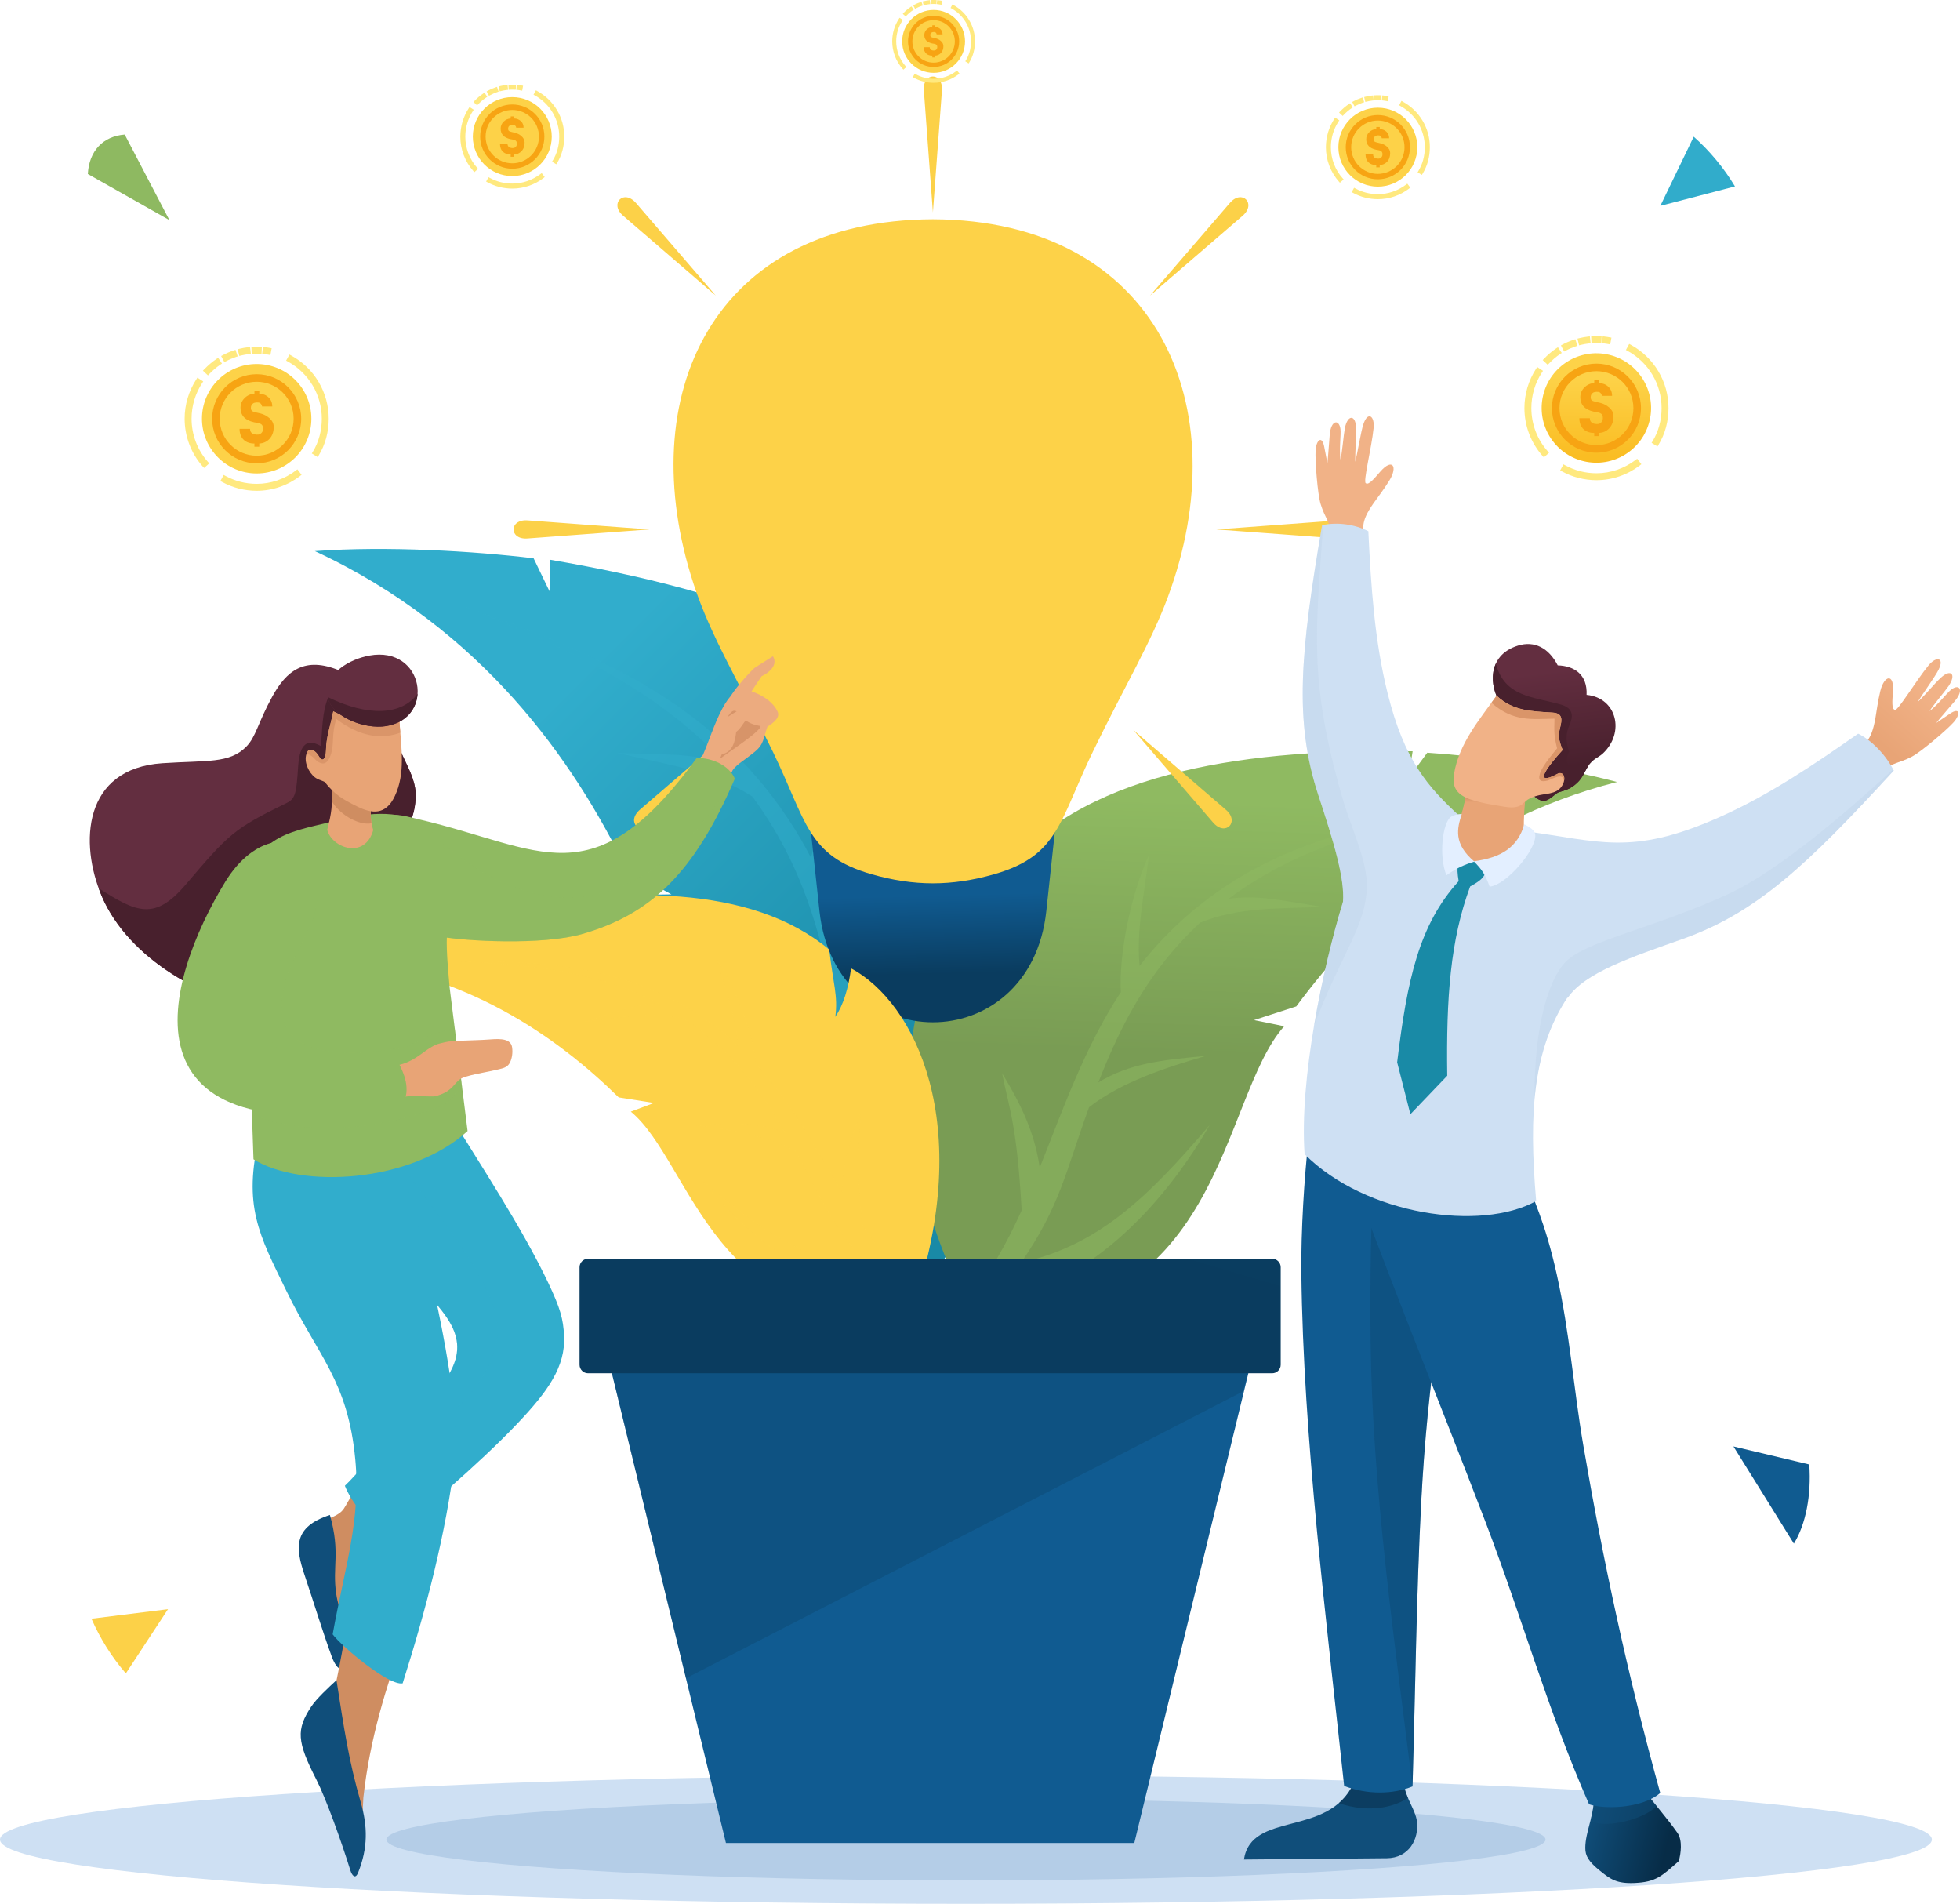<?xml version="1.0" encoding="UTF-8" standalone="no"?><!-- Generator: Gravit.io --><svg xmlns="http://www.w3.org/2000/svg" xmlns:xlink="http://www.w3.org/1999/xlink" style="isolation:isolate" viewBox="0 0 785.637 762.93" width="785.637pt" height="762.93pt"><defs><clipPath id="_clipPath_ERABvfzpCEyXy8K8DCPACCKwrWVbfUkW"><rect width="785.637" height="762.93"/></clipPath></defs><g clip-path="url(#_clipPath_ERABvfzpCEyXy8K8DCPACCKwrWVbfUkW)"><g><g><g><g><g><g><linearGradient id="_lgradient_260" x1="0.772" y1="0.437" x2="0.07" y2="0.596" gradientTransform="matrix(10.075,-42.687,42.687,10.075,613.496,179.808)" gradientUnits="userSpaceOnUse"><stop offset="0%" stop-opacity="1" style="stop-color:rgb(253,210,72)"/><stop offset="100%" stop-opacity="1" style="stop-color:rgb(250,189,35)"/></linearGradient><path d=" M 634.84 184.846 C 623.06 182.066 615.754 170.245 618.534 158.465 C 621.314 146.685 633.135 139.378 644.915 142.159 C 656.695 144.939 664.001 156.76 661.221 168.54 C 658.441 180.32 646.62 187.626 634.84 184.846 Z " fill="url(#_lgradient_260)"/><path d=" M 639.91 145.72 C 644.84 145.72 649.3 147.72 652.53 150.95 C 655.76 154.18 657.76 158.64 657.76 163.57 C 657.76 168.5 655.76 172.96 652.53 176.19 C 649.3 179.42 644.84 181.42 639.91 181.42 C 634.98 181.42 630.52 179.42 627.29 176.19 C 624.06 172.96 622.06 168.5 622.06 163.57 C 622.06 158.64 624.06 154.18 627.29 150.95 C 630.52 147.72 634.98 145.72 639.91 145.72 L 639.91 145.72 Z  M 650.39 153.09 C 647.71 150.41 644.01 148.75 639.91 148.75 C 635.81 148.75 632.11 150.41 629.43 153.09 C 626.75 155.77 625.09 159.47 625.09 163.57 C 625.09 167.67 626.75 171.37 629.43 174.05 C 632.11 176.73 635.81 178.39 639.91 178.39 C 644.01 178.39 647.71 176.73 650.39 174.05 C 653.07 171.37 654.73 167.67 654.73 163.57 C 654.73 159.47 653.07 155.77 650.39 153.09 Z " fill-rule="evenodd" fill="rgb(247,164,19)"/><path d=" M 646.75 166.84 C 646.75 168.85 646.16 170.47 644.99 171.69 C 643.91 172.81 642.56 173.41 640.94 173.5 L 640.94 174.77 L 639.02 174.77 L 639.02 173.5 C 637.26 173.5 635.85 173.02 634.79 172.06 C 633.65 171 633.07 169.51 633.07 167.6 L 637.26 167.6 C 637.26 168.62 637.72 169.31 638.63 169.69 C 639.22 169.93 640.59 170.06 641.16 169.76 C 642.05 169.3 642.49 168.55 642.49 167.51 C 642.49 166.47 642.1 165.85 641.33 165.52 C 640.64 165.22 639.61 165.15 638.83 164.97 C 635.24 164.16 633.45 162.22 633.45 159.15 C 633.45 157.66 633.99 156.37 635.07 155.29 C 636.14 154.21 637.46 153.62 639.02 153.5 L 639.05 152.36 L 640.98 152.36 L 640.95 153.5 C 642.46 153.57 643.71 154.07 644.7 155.01 C 645.68 155.94 646.18 157.16 646.18 158.64 L 642.08 158.64 C 642.02 158.09 641.76 157.64 641.31 157.29 C 640.75 156.85 639.22 156.98 638.61 157.34 C 637.94 157.75 637.6 158.37 637.6 159.2 C 637.6 159.79 637.78 160.22 638.14 160.5 C 638.64 160.88 640.79 161.26 641.59 161.48 C 642.87 161.83 643.97 162.42 644.9 163.21 C 646.14 164.26 646.76 165.46 646.76 166.84 L 646.75 166.84 Z " fill-rule="evenodd" fill="rgb(247,164,19)"/></g><path d=" M 618.9 143.76 C 619.64 142.97 620.43 142.22 621.26 141.52 C 622.08 140.82 622.95 140.17 623.84 139.57 L 624.47 139.14 L 626.01 141.44 L 625.38 141.86 C 624.57 142.4 623.79 142.99 623.04 143.63 C 622.29 144.26 621.58 144.94 620.91 145.65 L 620.39 146.2 L 618.37 144.3 L 618.89 143.74 L 618.89 143.74 L 618.9 143.76 Z  M 626.34 138.07 L 625.67 138.43 L 626.97 140.87 L 627.64 140.51 C 628.27 140.17 628.92 139.86 629.58 139.58 C 630.24 139.3 630.91 139.04 631.59 138.81 L 632.31 138.57 L 631.43 135.94 L 630.71 136.18 C 629.96 136.43 629.21 136.72 628.48 137.03 C 627.75 137.34 627.03 137.69 626.33 138.07 L 626.33 138.07 L 626.34 138.07 Z  M 633.03 135.52 C 633.6 135.38 634.18 135.26 634.76 135.15 C 635.34 135.04 635.92 134.96 636.51 134.89 L 637.27 134.8 L 637.58 137.56 L 636.83 137.65 C 636.3 137.71 635.77 137.79 635.25 137.88 C 634.73 137.97 634.2 138.09 633.69 138.21 L 632.95 138.39 L 632.3 135.7 L 633.04 135.52 L 633.04 135.52 L 633.03 135.52 Z  M 638.54 134.72 C 638.77 134.71 639 134.7 639.23 134.7 L 640.58 134.7 L 641.99 134.75 L 641.87 137.52 L 640.53 137.47 L 639.3 137.47 C 639.09 137.47 638.88 137.48 638.67 137.49 L 637.91 137.52 L 637.79 134.75 L 638.55 134.72 L 638.55 134.72 L 638.54 134.72 Z  M 643.17 134.87 C 643.5 134.91 643.84 134.95 644.17 135 C 644.5 135.05 644.84 135.11 645.17 135.17 L 645.92 135.31 L 645.42 138.03 L 644.67 137.89 C 644.37 137.84 644.07 137.79 643.77 137.74 C 643.47 137.7 643.17 137.66 642.87 137.62 L 642.11 137.53 L 642.41 134.78 L 643.17 134.86 L 643.17 134.86 L 643.17 134.87 Z  M 653.71 138.19 C 658.27 140.68 662.1 144.36 664.75 148.83 C 667.41 153.3 668.79 158.36 668.79 163.56 C 668.79 166.17 668.46 168.78 667.77 171.3 C 667.1 173.75 666.1 176.11 664.77 178.27 L 664.37 178.92 L 662.01 177.47 L 662.41 176.82 C 663.6 174.88 664.5 172.77 665.1 170.57 C 665.72 168.29 666.02 165.92 666.02 163.55 C 666.02 158.85 664.77 154.28 662.37 150.24 C 659.97 146.2 656.51 142.87 652.39 140.62 L 651.72 140.26 L 653.04 137.83 L 653.71 138.19 L 653.71 138.19 L 653.71 138.19 Z  M 657.33 186.5 C 654.83 188.4 652.05 189.9 649.08 190.91 C 646.13 191.92 643.03 192.43 639.91 192.43 C 637.49 192.43 635.08 192.13 632.74 191.53 C 630.4 190.93 628.15 190.04 626.04 188.88 L 625.37 188.51 L 626.7 186.08 L 627.37 186.45 C 629.28 187.5 631.31 188.3 633.42 188.84 C 635.54 189.38 637.72 189.65 639.9 189.65 C 642.72 189.65 645.51 189.19 648.17 188.28 C 650.86 187.36 653.38 186.01 655.63 184.29 L 656.24 183.83 L 657.92 186.03 L 657.31 186.49 L 657.31 186.49 L 657.33 186.5 Z  M 618.32 182.72 C 615.99 180.1 614.16 177.08 612.91 173.8 C 611.67 170.52 611.04 167.06 611.04 163.55 C 611.04 160.75 611.44 157.97 612.24 155.29 C 613.04 152.61 614.22 150.07 615.75 147.73 L 616.17 147.09 L 618.49 148.61 L 618.07 149.25 C 616.69 151.36 615.61 153.66 614.9 156.08 C 614.18 158.5 613.82 161.02 613.82 163.54 C 613.82 166.71 614.39 169.84 615.51 172.81 C 616.63 175.77 618.29 178.5 620.4 180.87 L 620.91 181.44 L 618.84 183.28 L 618.33 182.71 L 618.32 182.72 Z " fill-rule="evenodd" fill="rgb(255,233,127)"/></g><g><linearGradient id="_lgradient_261" x1="0.504" y1="1.236" x2="0.499" y2="1.171" gradientTransform="matrix(774.36,0,0,51.48,0,711.45)" gradientUnits="userSpaceOnUse"><stop offset="0%" stop-opacity="1" style="stop-color:rgb(190,210,232)"/><stop offset="100%" stop-opacity="1" style="stop-color:rgb(206,224,243)"/></linearGradient><path d=" M 387.18 762.93 C 173.34 762.93 0 751.4 0 737.19 C 0 722.98 173.35 711.45 387.18 711.45 C 601.01 711.45 774.36 722.98 774.36 737.19 C 774.36 751.4 601.01 762.93 387.18 762.93 L 387.18 762.93 Z " fill-rule="evenodd" fill="url(#_lgradient_261)"/><ellipse vector-effect="non-scaling-stroke" cx="387.18" cy="737.18" rx="232.31" ry="16.38" fill="rgb(180,205,231)"/></g><g><g><linearGradient id="_lgradient_262" x1="0.346" y1="0.182" x2="0.853" y2="0.698" gradientTransform="matrix(295.104,0,0,297.074,126.19,219.996)" gradientUnits="userSpaceOnUse"><stop offset="0%" stop-opacity="1" style="stop-color:rgb(49,173,204)"/><stop offset="100%" stop-opacity="1" style="stop-color:rgb(25,138,166)"/></linearGradient><path d=" M 126.19 220.85 C 155.18 218.74 190.02 220.86 213.88 223.73 L 220.25 236.93 L 220.57 224.33 C 293.5 236.73 362.86 259.75 392.34 309.77 C 387.92 328.82 388.28 336.27 382.73 346.97 C 389.2 342.27 395.17 334.31 400.46 323.98 C 428.07 354.3 437.63 431.18 368.94 517.07 C 256.47 498.68 278.11 396.95 255.06 358.64 L 269.12 358.41 L 251.3 348.69 C 230.05 304.92 193.39 252.09 126.19 220.84 L 126.19 220.85 Z " fill-rule="evenodd" fill="url(#_lgradient_262)"/><g opacity="0.5"><linearGradient id="_lgradient_263" x1="0" y1="0.5" x2="0.485" y2="1.375" gradientTransform="matrix(190.68,0,0,273.78,187.07,243.31)" gradientUnits="userSpaceOnUse"><stop offset="100%" stop-opacity="1" style="stop-color:rgb(49,173,204)"/><stop offset="100%" stop-opacity="1" style="stop-color:rgb(49,173,204)"/></linearGradient><path d=" M 331.29 357.1 C 335.32 340.87 335.18 313.21 330.25 293.09 C 329 311.79 329.56 328.53 325.08 343.74 C 322.29 338.33 319.17 332.99 315.64 327.73 C 283.64 280.03 237.77 261.62 187.07 243.31 C 226.18 259.48 262.86 275.56 290.85 306.15 C 278.35 301.75 265.99 302.42 247.67 301.78 C 267.24 306.3 285.3 308.81 301.58 319.21 C 304.43 323.08 307.17 327.16 309.77 331.46 C 323.03 353.37 329.42 376.4 333.77 399.56 C 321.44 388.45 307.35 384.16 287.74 378.59 C 303.9 386.78 323.24 397.16 335.85 411.47 C 341.01 443 340.45 458.04 353.25 486.98 C 320.05 472.77 301.89 447.16 280.16 409.26 C 298.1 460.55 328.78 493.11 354.97 502.6 C 356.96 505.9 360.07 510.75 363.72 516.16 C 365.43 516.49 367.17 516.8 368.94 517.09 C 370.91 514.63 372.81 512.17 374.66 509.72 C 366.53 495.35 361.38 479.76 357.41 463.5 C 366.82 425.34 371.43 419.35 377.75 403.63 C 363.64 419.18 357.25 430.37 352.91 442.76 C 347.35 414.62 343 385.21 331.29 357.1 L 331.29 357.1 Z " fill-rule="evenodd" fill="url(#_lgradient_263)"/></g></g><g><linearGradient id="_lgradient_264" x1="0.507" y1="0.091" x2="0.489" y2="0.535" gradientTransform="matrix(283.722,0,0,228.441,364.448,300.975)" gradientUnits="userSpaceOnUse"><stop offset="0%" stop-opacity="1" style="stop-color:rgb(143,186,97)"/><stop offset="100%" stop-opacity="1" style="stop-color:rgb(121,156,84)"/></linearGradient><path d=" M 648.16 313.37 C 623.51 306.85 593.14 303.03 572.1 301.64 L 564.47 311.98 L 566.24 301.07 C 501.36 299.94 437.84 308.53 404.32 346.88 C 405.04 364.02 403.52 370.39 406.57 380.51 C 401.75 375.41 397.9 367.58 395.01 357.82 C 366.29 379.48 345.6 444.2 390.89 529.37 C 490.82 531.75 488.66 440.55 514.74 411.26 L 502.66 408.79 L 519.6 403.3 C 545.01 369.02 585.18 329.41 648.17 313.37 L 648.16 313.37 Z " fill-rule="evenodd" fill="url(#_lgradient_264)"/><g opacity="0.5"><linearGradient id="_lgradient_265" x1="0" y1="0.5" x2="0.306" y2="-0.452" gradientTransform="matrix(204.88,0,0,206.56,387.16,322.86)" gradientUnits="userSpaceOnUse"><stop offset="0%" stop-opacity="1" style="stop-color:rgb(143,186,97)"/></linearGradient><path d=" M 449.28 397.57 C 448.44 382.93 453.04 359.1 460.55 342.56 C 458.59 358.88 455.4 373.22 456.8 387.06 C 460.08 382.85 463.64 378.75 467.53 374.79 C 502.84 338.86 545.37 330.42 592.04 322.86 C 555.71 330.46 521.48 338.38 492.4 360.21 C 503.89 358.45 514.43 361.03 530.33 363.44 C 512.73 364.16 496.75 363.4 481.04 369.73 C 477.96 372.61 474.94 375.68 471.99 378.96 C 457 395.7 447.76 414.51 440.26 433.77 C 452.69 426.2 465.53 424.78 483.33 423.15 C 468.07 427.59 449.72 433.4 436.53 443.7 C 426.97 470.04 425.02 483.09 409.3 505.97 C 440.22 499.1 460.03 479.97 484.9 450.82 C 461.12 492.12 429.4 515.22 405.28 519.15 C 403.03 521.67 399.57 525.35 395.54 529.42 C 394.01 529.42 392.46 529.42 390.89 529.38 C 389.59 526.94 388.35 524.51 387.16 522.1 C 396.49 511.03 403.46 498.43 409.52 485.05 C 407.59 450.63 404.59 444.72 401.69 430.15 C 411.33 445.84 415.02 456.52 416.76 467.91 C 426.11 444.55 434.63 419.91 449.28 397.58 L 449.28 397.57 Z " fill-rule="evenodd" fill="url(#_lgradient_265)"/></g></g><g><g><linearGradient id="_lgradient_266" x1="0.508" y1="0.335" x2="0.521" y2="0.747" gradientTransform="matrix(97.84,0,0,76.618,325.01,333.06)" gradientUnits="userSpaceOnUse"><stop offset="0%" stop-opacity="1" style="stop-color:rgb(16,91,145)"/><stop offset="100%" stop-opacity="1" style="stop-color:rgb(10,60,95)"/></linearGradient><path d=" M 325.02 333.06 L 328.47 365.09 C 334.88 424.54 413 424.54 419.4 365.09 L 422.85 333.06 L 325.01 333.06 L 325.02 333.06 Z " fill-rule="evenodd" fill="url(#_lgradient_266)"/><linearGradient id="_lgradient_267" x1="0" y1="0.5" x2="0.016" y2="1.5" gradientTransform="matrix(208.073,0,0,266.107,269.972,87.87)" gradientUnits="userSpaceOnUse"><stop offset="100%" stop-opacity="1" style="stop-color:rgb(253,210,72)"/><stop offset="100%" stop-opacity="1" style="stop-color:rgb(253,210,72)"/></linearGradient><path d=" M 438.01 301.35 C 428.05 321.88 425.35 334.78 414.19 343.1 C 410.24 346.04 405.24 348.41 398.48 350.34 C 381.51 355.19 366.35 355.19 349.37 350.34 C 323.5 342.96 323.33 329.14 309.84 301.35 C 296.01 272.85 284.97 255.21 278.05 234.13 C 253.15 158.19 286.01 88.21 373.92 87.87 C 463.96 88.21 496.46 163 468.08 239.37 C 461.23 257.79 450.98 274.59 438 301.35 L 438.01 301.35 Z " fill-rule="evenodd" fill="url(#_lgradient_267)"/></g><g><path d=" M 377.56 36.32 L 373.94 85.12 L 370.31 36.21 C 369.76 28.83 378.12 28.75 377.56 36.32 L 377.56 36.32 Z " fill-rule="evenodd" fill="rgb(252,209,72)"/><g><path d=" M 211.5 208.54 L 260.3 212.16 L 211.39 215.79 C 204.01 216.34 203.93 207.98 211.5 208.54 L 211.5 208.54 Z " fill-rule="evenodd" fill="rgb(252,209,72)"/><path d=" M 536.37 215.79 L 487.57 212.17 L 536.48 208.54 C 543.86 207.99 543.94 216.35 536.37 215.79 Z " fill-rule="evenodd" fill="rgb(252,209,72)"/></g><g><path d=" M 256.51 324.46 L 293.58 292.51 L 261.56 329.66 C 256.73 335.27 250.76 329.41 256.51 324.46 L 256.51 324.46 Z " fill-rule="evenodd" fill="rgb(252,209,72)"/><path d=" M 498.03 86.52 L 460.97 118.47 L 492.99 81.32 C 497.82 75.71 503.79 81.56 498.04 86.52 L 498.03 86.52 Z " fill-rule="evenodd" fill="rgb(252,209,72)"/></g><g><path d=" M 486.23 329.59 L 454.28 292.53 L 491.43 324.55 C 497.04 329.38 491.18 335.35 486.23 329.6 L 486.23 329.59 Z " fill-rule="evenodd" fill="rgb(252,209,72)"/><path d=" M 254.96 81.39 L 286.91 118.46 L 249.76 86.44 C 244.15 81.61 250.01 75.64 254.96 81.39 L 254.96 81.39 Z " fill-rule="evenodd" fill="rgb(252,209,72)"/></g></g></g><g><linearGradient id="_lgradient_268" x1="0" y1="0.5" x2="0.874" y2="0.985" gradientTransform="matrix(241.833,0,0,166.829,134.7,358.695)" gradientUnits="userSpaceOnUse"><stop offset="100%" stop-opacity="1" style="stop-color:rgb(253,210,72)"/><stop offset="100%" stop-opacity="1" style="stop-color:rgb(253,210,72)"/></linearGradient><path d=" M 134.71 384.57 C 153.45 376.3 177.07 369.46 193.58 365.71 L 200.93 372.96 L 198.16 364.52 C 249.49 355.48 300.97 354.32 332.38 380.54 C 333.96 394.23 335.96 399.09 334.81 407.5 C 337.99 402.85 340.07 396.15 341.13 388.05 C 366.63 401.63 391.18 450.38 365.94 523.64 C 286.95 538.08 277.22 465.44 252.85 445.48 L 262.13 442 L 248 439.77 C 223.54 415.76 186.69 389.38 134.7 384.56 L 134.71 384.57 Z " fill-rule="evenodd" fill="url(#_lgradient_268)"/><g opacity="0.5"><linearGradient id="_lgradient_269" x1="0" y1="0.5" x2="0.174" y2="1.485" gradientTransform="matrix(187.59,0,0,140.07,180.42,384.18)" gradientUnits="userSpaceOnUse"><stop offset="100%" stop-opacity="1" style="stop-color:rgb(253,210,72)"/><stop offset="100%" stop-opacity="1" style="stop-color:rgb(253,210,72)"/></linearGradient><path d=" M 303.08 426.41 C 301.91 414.69 295.27 396.36 287.23 384.18 C 290.83 396.88 295.16 407.86 295.79 419.01 C 292.66 416.08 289.32 413.28 285.73 410.62 C 253.2 386.55 218.4 385.19 180.42 385.05 C 210.2 386.52 238.35 388.51 264.17 402.17 C 254.83 402.21 246.79 405.58 234.48 409.49 C 248.53 407.85 261.12 405.24 274.38 408.29 C 277.19 410.18 279.97 412.24 282.72 414.48 C 296.71 425.88 306.4 439.64 314.78 453.98 C 303.97 449.53 293.6 450.02 279.27 450.96 C 291.93 452.57 307.22 454.88 318.98 461.39 C 329.87 481.09 333.06 491.2 348.41 507.38 C 323.01 505.81 304.9 493.12 281.5 473.11 C 305.55 502.9 333.62 517.24 353.25 517.33 C 355.35 519.05 358.56 521.53 362.27 524.25 C 363.48 524.07 364.71 523.86 365.96 523.63 C 366.68 521.53 367.37 519.45 368.01 517.39 C 359.21 509.78 352.1 500.65 345.62 490.8 C 342.83 463.25 344.47 458.18 344.94 446.26 C 339.26 459.92 337.67 468.86 337.72 478.11 C 327.37 460.75 317.51 442.27 303.09 426.39 L 303.08 426.41 Z " fill-rule="evenodd" fill="url(#_lgradient_269)"/></g></g><g><linearGradient id="_lgradient_270" x1="0" y1="0.5" x2="0.747" y2="1.164" gradientTransform="matrix(267.13,0,0,212.98,239.26,525.58)" gradientUnits="userSpaceOnUse"><stop offset="0%" stop-opacity="1" style="stop-color:rgb(16,91,145)"/></linearGradient><path d=" M 239.26 525.58 L 506.39 525.58 L 454.67 738.56 L 290.98 738.56 L 239.26 525.58 L 239.26 525.58 Z " fill-rule="evenodd" fill="url(#_lgradient_270)"/><g opacity="0.3"><path d=" M 239.26 525.58 L 506.39 525.58 L 498.21 557.61 L 274.96 672.57 L 239.26 525.58 L 239.26 525.58 Z " fill-rule="evenodd" fill="rgb(10,60,95)"/></g><defs><linearGradient id="_lgradient_271" x1="0" y1="0.5" x2="0.876" y2="0.018"><stop offset="100%" style="stop-color:#0A3C5F"/><stop offset="100%" style="stop-color:#0A3D60"/></linearGradient></defs><path d="M 235.71 504.43 L 509.94 504.43 C 511.822 504.43 513.35 505.958 513.35 507.84 L 513.35 546.92 C 513.35 548.802 511.822 550.33 509.94 550.33 L 235.71 550.33 C 233.828 550.33 232.3 548.802 232.3 546.92 L 232.3 507.84 C 232.3 505.958 233.828 504.43 235.71 504.43 Z" style="stroke:none;fill:url(#_lgradient_271);stroke-miterlimit:10;"/></g></g><g><g><g><linearGradient id="_lgradient_272" x1="0.855" y1="0.58" x2="-0.003" y2="0.385" gradientTransform="matrix(38.315,0,0,36.39,635.44,718.24)" gradientUnits="userSpaceOnUse"><stop offset="0%" stop-opacity="1" style="stop-color:rgb(7,44,71)"/><stop offset="100%" stop-opacity="1" style="stop-color:rgb(16,78,122)"/></linearGradient><path d=" M 672.91 745.83 C 666.13 751.78 663.84 754.25 655.07 754.6 C 647.92 754.89 645.49 753.04 641.39 749.74 C 636.84 746.09 635.41 743.78 635.44 740.48 C 635.5 734.16 638.67 728.41 639.02 720.49 L 653.38 721.15 L 659.58 718.24 C 662.36 721.89 668.25 728.61 672.4 734.53 C 674.44 737.45 673.8 742.73 672.91 745.83 L 672.91 745.83 Z " fill-rule="evenodd" fill="url(#_lgradient_272)"/><g opacity="0.5"><linearGradient id="_lgradient_273" x1="0" y1="0.5" x2="0.679" y2="-0.234" gradientTransform="matrix(26.43,0,0,12.65,637.59,718.24)" gradientUnits="userSpaceOnUse"><stop offset="0%" stop-opacity="1" style="stop-color:rgb(16,78,122)"/></linearGradient><path d=" M 637.59 729.29 C 638.27 726.59 638.88 723.72 639.03 720.49 L 653.39 721.15 L 659.59 718.24 C 660.68 719.68 662.26 721.59 664.02 723.74 C 658.41 729.72 641.25 733.07 637.59 729.29 L 637.59 729.29 Z " fill-rule="evenodd" fill="url(#_lgradient_273)"/></g></g><g><linearGradient id="_lgradient_274" x1="0" y1="0.5" x2="0.521" y2="1.353" gradientTransform="matrix(69.455,0,0,30.41,498.61,714.77)" gradientUnits="userSpaceOnUse"><stop offset="100%" stop-opacity="1" style="stop-color:rgb(16,78,122)"/><stop offset="100%" stop-opacity="1" style="stop-color:rgb(16,76,119)"/></linearGradient><path d=" M 562.62 715.14 C 563.8 720.99 567.36 725.45 567.93 729.75 C 568.9 737.15 564.63 744.59 555.88 744.67 L 498.61 745.18 C 501.64 725.61 532.26 736.46 542.54 714.77 L 555.87 715.52 L 562.63 715.14 L 562.62 715.14 Z " fill-rule="evenodd" fill="url(#_lgradient_274)"/><g opacity="0.5"><linearGradient id="_lgradient_275" x1="0" y1="0.5" x2="0.855" y2="-0.019" gradientTransform="matrix(27.7,0,0,9.942,536.65,714.77)" gradientUnits="userSpaceOnUse"><stop offset="100%" stop-opacity="1" style="stop-color:rgb(7,44,71)"/><stop offset="100%" stop-opacity="1" style="stop-color:rgb(8,47,75)"/></linearGradient><path d=" M 562.62 715.14 C 563 717.05 563.64 718.81 564.35 720.47 C 558.99 724.19 548.63 726.71 536.65 722.59 C 538.97 720.58 540.99 718.05 542.54 714.77 L 555.87 715.52 L 562.63 715.14 L 562.62 715.14 Z " fill-rule="evenodd" fill="url(#_lgradient_275)"/></g></g><g><linearGradient id="_lgradient_276" x1="0" y1="0.5" x2="0.24" y2="1.471" gradientTransform="matrix(67.289,0,0,261.517,521.611,456.82)" gradientUnits="userSpaceOnUse"><stop offset="100%" stop-opacity="1" style="stop-color:rgb(16,91,145)"/><stop offset="100%" stop-opacity="1" style="stop-color:rgb(16,91,144)"/></linearGradient><path d=" M 524.37 457.9 C 522.85 471.61 521.43 492.87 521.63 510.32 C 522.36 575.9 531.76 650.18 538.78 715.7 C 548.13 719.28 558.41 719.09 566.19 715.89 C 567.32 677.95 567.73 638.85 569.7 601.37 C 572.19 554.16 578.14 517.21 588.9 458.32 L 544.59 456.82 L 524.36 457.9 L 524.37 457.9 Z " fill-rule="evenodd" fill="url(#_lgradient_276)"/><g opacity="0.3"><path d=" M 551.54 465.46 C 549.2 479.5 549.19 519.91 549.38 537.36 C 550.03 595.84 558.99 658.01 566.18 715.9 C 567.31 677.96 567.72 638.86 569.69 601.38 C 571.87 560.03 576.71 526.56 585.1 479.32 L 551.53 465.46 L 551.54 465.46 Z " fill-rule="evenodd" fill="rgb(10,60,95)"/></g></g><linearGradient id="_lgradient_277" x1="0" y1="0.5" x2="0.652" y2="1.258" gradientTransform="matrix(129.16,0,0,268.855,536.33,455.34)" gradientUnits="userSpaceOnUse"><stop offset="100%" stop-opacity="1" style="stop-color:rgb(16,91,145)"/><stop offset="100%" stop-opacity="1" style="stop-color:rgb(16,91,145)"/></linearGradient><path d=" M 611.05 470.35 C 614.55 480.96 619.17 488.98 624 510.68 C 629.25 534.26 630.74 556.5 634.68 579.43 C 642.4 624.38 652.04 669.88 665.49 718.54 C 657.72 725.01 642.51 725.01 636.95 723.05 C 620.35 685.29 610.14 648.46 595.53 610.17 C 575.51 557.72 553.66 505.18 536.33 455.34 L 611.05 470.36 L 611.05 470.35 Z " fill-rule="evenodd" fill="url(#_lgradient_277)"/></g><linearGradient id="_lgradient_278" x1="0.275" y1="0.755" x2="0.688" y2="0.261" gradientTransform="matrix(42.747,0,0,45.698,742.89,264.192)" gradientUnits="userSpaceOnUse"><stop offset="0%" stop-opacity="1" style="stop-color:rgb(232,164,118)"/><stop offset="100%" stop-opacity="1" style="stop-color:rgb(241,178,135)"/></linearGradient><path d=" M 742.9 301.87 C 747.46 297.85 749.98 297.55 751.71 287.9 C 752.13 285.55 752.72 280.85 753.71 276.86 C 755.28 270.53 759.31 269.72 758.77 277.13 C 758.51 280.64 758.14 284.31 759.56 284.45 C 760.68 285.03 767.88 272.93 772.99 266.69 C 776.15 262.82 779.55 263.47 777 268.48 C 775.58 271.27 770.76 277.91 768.62 281.38 C 771.84 278.36 775.22 274.12 777.98 271.57 C 781.98 267.88 784.28 270.16 781.08 274.9 C 779.8 276.8 774.45 283.13 773.45 284.97 C 776.83 282.38 780.46 277.61 782.09 276.36 C 785.34 273.86 787.36 276.41 783.62 280.89 C 782.05 282.77 777.29 288.17 776.1 289.73 C 776.55 289.36 779.58 287.41 781.54 286.05 C 785.76 283.14 785.76 286.44 783.11 289.41 C 780.28 292.58 770.1 301.22 766.46 303.15 C 760.79 306.15 759.77 304.87 752.81 309.89 L 742.89 301.87 L 742.9 301.87 Z " fill-rule="evenodd" fill="url(#_lgradient_278)"/><linearGradient id="_lgradient_279" x1="0" y1="0.5" x2="0.057" y2="-0.498" gradientTransform="matrix(31.297,0,0,50.917,527.293,166.833)" gradientUnits="userSpaceOnUse"><stop offset="0%" stop-opacity="1" style="stop-color:rgb(241,178,135)"/></linearGradient><path d=" M 546.89 217.75 C 546.52 211.68 544.96 209.68 550.57 201.65 C 551.94 199.69 554.85 195.96 556.98 192.44 C 560.36 186.86 558.09 183.43 553.22 189.05 C 550.92 191.7 548.58 194.56 547.47 193.65 C 546.27 193.26 549.76 179.62 550.58 171.6 C 551.09 166.63 548.24 164.68 546.48 170.02 C 545.5 172.99 544.2 181.1 543.25 185.06 C 543.12 180.64 543.74 175.26 543.59 171.51 C 543.38 166.07 540.14 166.05 539.05 171.66 C 538.61 173.91 537.89 182.17 537.3 184.17 C 536.75 179.95 537.57 174.01 537.3 171.97 C 536.78 167.9 533.54 168.27 533.01 174.08 C 532.78 176.52 532.32 183.7 532.06 185.64 C 532 185.06 531.25 181.54 530.82 179.19 C 529.9 174.15 527.57 176.48 527.33 180.45 C 527.08 184.7 528.14 198.01 529.34 201.95 C 531.21 208.08 532.85 207.91 534.19 216.38 L 546.88 217.75 L 546.89 217.75 Z " fill-rule="evenodd" fill="url(#_lgradient_279)"/><linearGradient id="_lgradient_280" x1="0" y1="0.5" x2="0.038" y2="1.499" gradientTransform="matrix(236.897,0,0,277.463,522.173,209.869)" gradientUnits="userSpaceOnUse"><stop offset="100%" stop-opacity="1" style="stop-color:rgb(206,224,243)"/><stop offset="100%" stop-opacity="1" style="stop-color:rgb(206,224,243)"/></linearGradient><path d=" M 589.49 328.71 C 598.79 332.01 603.79 332.6 610.45 333.25 L 610.37 332.96 C 641.02 336.98 653.5 343.21 688.71 327.69 C 708.8 318.83 726.91 306.53 744.8 294.01 C 750.34 296.62 756.34 303.12 759.07 308.81 C 724.15 346.91 703.9 365.84 674.42 376.29 C 654.15 383.48 635.2 389.73 628.35 399.92 L 628.29 399.7 C 614.59 420.51 612.66 445.62 615.75 481.3 C 593.76 493.54 547.45 487.09 522.93 462.53 C 520.8 432.72 530.14 388.02 538.32 361.35 C 539.03 352.06 534.69 337.6 528.45 318.69 C 518.66 288.99 521.22 261.39 529.95 210.45 C 536.12 209.13 543.03 210.11 548.48 212.89 C 549.54 234.69 550.9 256.54 556.21 277.85 C 562.89 304.68 572.24 315.24 585.12 327.13 C 586.52 327.63 587.98 328.16 589.5 328.7 L 589.49 328.71 Z " fill-rule="evenodd" fill="url(#_lgradient_280)"/><g opacity="0.35"><path d=" M 758.83 308.33 C 758.91 308.49 758.99 308.65 759.07 308.8 C 724.15 346.9 703.9 365.83 674.42 376.28 C 654.15 383.47 635.2 389.72 628.35 399.91 L 628.29 399.69 C 620.49 411.54 616.51 424.78 615.09 440.58 C 614.87 410.98 620.84 392.89 627.07 385.96 C 635.04 377.09 662.86 372.09 692.89 358.22 C 712.09 349.35 738.12 327.33 758.83 308.32 L 758.83 308.32 L 758.83 308.33 Z  M 526.72 410.99 C 529.81 392.68 534.21 374.75 538.32 361.35 C 539.03 352.06 534.69 337.6 528.45 318.69 C 518.66 288.99 521.22 261.39 529.95 210.45 L 530.37 210.36 C 527.47 252.38 524.51 272 537.72 318.53 C 541.67 332.44 548.11 344.66 547.87 355.42 C 547.51 371.12 537.66 382.1 526.73 410.98 L 526.72 410.99 Z " fill-rule="evenodd" fill="rgb(189,209,231)"/></g><g><g><g><linearGradient id="_lgradient_281" x1="0" y1="0.5" x2="0.834" y2="-0.052" gradientTransform="matrix(27.829,0,0,29.802,583.891,315.84)" gradientUnits="userSpaceOnUse"><stop offset="0%" stop-opacity="1" style="stop-color:rgb(232,164,118)"/></linearGradient><path d=" M 611.71 316.88 C 611.09 322.74 610.69 327.29 610.82 333.18 C 606.9 341.59 598 347.51 589.99 345.1 C 583.1 343.02 582.53 331.76 585.88 326.26 C 586.68 323.45 587.2 321.06 587.74 318.19 L 606.37 315.84 L 611.72 316.88 L 611.71 316.88 Z " fill-rule="evenodd" fill="url(#_lgradient_281)"/><linearGradient id="_lgradient_282" x1="0.505" y1="0.249" x2="0.493" y2="0.499" gradientTransform="matrix(25.84,0,0,12.021,585.88,315.83)" gradientUnits="userSpaceOnUse"><stop offset="0%" stop-opacity="1" style="stop-color:rgb(207,141,97)"/><stop offset="100%" stop-opacity="1" style="stop-color:rgb(232,164,118)"/></linearGradient><path d=" M 611.71 316.88 C 611.53 318.59 611.37 320.19 611.23 321.74 C 602.26 329.02 591.99 328.77 585.88 326.25 C 586.68 323.44 587.2 321.05 587.74 318.18 L 606.37 315.83 L 611.72 316.87 L 611.71 316.88 Z " fill-rule="evenodd" fill="url(#_lgradient_282)"/></g><g><linearGradient id="_lgradient_283" x1="0.477" y1="0.174" x2="0.534" y2="0.792" gradientTransform="matrix(49.175,0,0,62.835,598.386,258.077)" gradientUnits="userSpaceOnUse"><stop offset="0%" stop-opacity="1" style="stop-color:rgb(99,46,64)"/><stop offset="100%" stop-opacity="1" style="stop-color:rgb(72,32,45)"/></linearGradient><path d=" M 614.56 318.75 C 618.04 321.92 619.87 321.21 622.4 319.14 C 625.01 317.01 624.48 317.71 627.43 316.66 C 628.87 316.15 630.01 315.5 631 314.74 C 634.33 312.19 634.85 309.71 636.48 307.17 C 638.51 304.02 640.64 303.66 642.48 301.95 C 651.4 293.66 648.17 279.64 635.96 278.46 C 636.33 270.28 631.02 266.85 624.39 266.64 C 620.8 259.66 615.08 256.66 608.46 258.71 C 595.62 262.7 597.37 275.63 601.13 281.13 L 610.38 302.98 L 614.56 318.74 L 614.56 318.75 Z " fill-rule="evenodd" fill="url(#_lgradient_283)"/><path d=" M 614.56 318.75 C 618.04 321.92 619.87 321.21 622.4 319.14 C 625.01 317.01 624.48 317.71 627.43 316.66 C 628.87 316.15 630.01 315.5 631 314.74 C 634.33 312.19 634.85 309.71 636.48 307.17 L 636.55 307.07 C 631.51 309.77 625.82 307.38 628.96 301.17 C 627.63 297.55 627.53 293.99 628.99 290.81 C 630.84 286.78 630.54 283.74 625.61 282.34 C 614.2 279.11 603.13 279.29 599.58 265.94 C 597.17 271.22 598.75 277.66 601.12 281.14 L 610.37 302.99 L 614.55 318.75 L 614.56 318.75 Z " fill-rule="evenodd" fill="rgb(72,32,45)"/><g><linearGradient id="_lgradient_284" x1="0" y1="0.5" x2="0.99" y2="0.361" gradientTransform="matrix(44.405,0,0,44.782,582.619,278.78)" gradientUnits="userSpaceOnUse"><stop offset="100%" stop-opacity="1" style="stop-color:rgb(241,178,135)"/><stop offset="100%" stop-opacity="1" style="stop-color:rgb(240,177,134)"/></linearGradient><path d=" M 599.89 278.78 C 592.89 288.53 584.84 297.97 582.83 310.1 C 582.1 314.51 583.04 318.11 589.25 320.31 C 593.56 321.84 598.6 322.55 603.01 323.29 C 609.7 324.41 610.25 321.79 612.3 320.48 C 613.12 319.96 614.2 319.48 615.61 319.02 C 619.24 317.84 623.69 318.52 625.99 315.1 C 628.1 311.95 626.73 308.73 624.13 310.18 C 620.49 312.2 613.33 314.97 626.34 300.55 C 624.61 296.08 624.58 294.73 625.36 291.54 C 626.13 288.42 626.48 285.83 622.36 285.57 C 613.9 285.04 606.36 284.95 599.89 278.79 L 599.89 278.78 Z " fill-rule="evenodd" fill="url(#_lgradient_284)"/><path d=" M 599.89 278.78 C 599.21 279.73 598.51 280.68 597.82 281.63 C 606.67 289.43 614.3 288.13 623.09 288 C 622.97 293.28 622.85 294.77 624.14 299.89 C 623.36 300.97 618.33 306.51 617.23 310.08 C 616.34 312.99 617.9 313.45 620.28 312.82 C 621.88 312.4 626.84 309.13 626.87 313.16 C 627.47 310.81 626.19 309.02 624.13 310.17 C 620.49 312.19 613.33 314.96 626.34 300.54 C 624.61 296.07 624.58 294.72 625.36 291.53 C 626.13 288.41 626.48 285.82 622.36 285.56 C 613.9 285.03 606.36 284.94 599.89 278.78 L 599.89 278.78 Z " fill-rule="evenodd" fill="rgb(218,149,105)"/></g></g></g><g><linearGradient id="_lgradient_285" x1="0" y1="0.5" x2="0.096" y2="-0.495" gradientTransform="matrix(35.52,0,0,102.386,560.03,344.134)" gradientUnits="userSpaceOnUse"><stop offset="0%" stop-opacity="1" style="stop-color:rgb(25,138,166)"/></linearGradient><path d=" M 589.28 355.25 C 581.36 376.66 579.67 399.69 580.1 431.09 L 565.33 446.52 L 560.03 425.7 C 564.04 392.56 568.79 370.61 584.68 353.11 C 583.62 346.82 584.5 345.56 585.79 344.86 C 587.31 344.04 586.01 343.71 590.43 344.98 C 593.34 345.81 596.32 346.6 595.37 349.74 C 594.64 352.15 592.23 353.59 589.27 355.25 L 589.28 355.25 Z " fill-rule="evenodd" fill="url(#_lgradient_285)"/><path d=" M 610.99 330.33 C 613.42 331.59 615.19 332.76 615.38 334.48 C 616.02 340.39 603.68 354.82 597.08 355.3 C 595.57 350.96 594.09 348.41 590.71 345.16 C 601.75 343.74 608.35 339.49 610.99 330.34 L 610.99 330.33 Z " fill-rule="evenodd" fill="rgb(227,239,255)"/><path d=" M 585.94 326.24 C 583.87 326.12 581.83 327.1 581.44 327.42 C 578.27 330 576.61 342.83 579.77 350.76 C 584.03 347.74 587.48 346.3 591 345.29 C 582.47 338.14 584.06 331.92 585.93 326.24 L 585.94 326.24 Z " fill-rule="evenodd" fill="rgb(227,239,255)"/></g></g></g><g><g><g><path d=" M 277.47 311.53 C 278.88 308.8 280.22 306.02 281.48 303.17 C 284.31 296.74 286.1 290.51 289.45 284.12 C 292.48 278.34 295.71 275.72 297.87 276.16 C 306.46 277.93 310.51 282.46 311.7 285.2 C 312.21 286.37 312.36 288.28 307.6 291.23 C 305.96 295.87 306.22 298.26 302.56 301.25 C 298.11 304.89 295.5 306.14 293.71 308.59 C 292.73 310.35 291.72 312.97 290.68 316.1 L 277.46 311.53 L 277.47 311.53 Z " fill-rule="evenodd" fill="rgb(236,171,127)"/><path d=" M 302.81 267.41 L 309.82 262.98 C 311.93 266.52 308.41 269.5 305.25 271.02 L 302.42 275.26 L 297.8 282.51 C 298.17 281.02 292.41 280.58 292.93 279.06 C 293.58 277.17 301.08 268.51 302.81 267.41 L 302.81 267.41 Z " fill-rule="evenodd" fill="rgb(236,171,127)"/><path d=" M 291.93 286.83 C 295.02 282.21 295.96 286.66 299.08 288.83 C 301.65 290.62 304.78 290.91 304.78 290.92 C 305.66 292.64 290.97 302.14 288.56 304.08 C 290.19 300.07 292.82 294.86 291.53 292.76 L 291.93 286.83 Z " fill-rule="evenodd" fill="rgb(215,148,105)"/></g><g><linearGradient id="_lgradient_286" x1="0" y1="0.5" x2="0.584" y2="1.311" gradientTransform="matrix(130.66,0,0,142.394,35.985,263.13)" gradientUnits="userSpaceOnUse"><stop offset="100%" stop-opacity="1" style="stop-color:rgb(99,46,64)"/><stop offset="100%" stop-opacity="1" style="stop-color:rgb(97,45,63)"/></linearGradient><path d=" M 136.3 268.8 C 122.01 262.73 114.72 268.98 109.13 279.16 C 103.27 289.84 102.63 295.29 98.65 299.28 C 91.9 306.04 83.1 304.66 65.09 305.85 C 33.34 307.95 31.67 337.83 40.81 359.17 C 51.65 384.47 82.69 401.45 107.28 404.81 C 137.69 408.95 146.89 394.48 147.68 376.94 C 148.2 365.38 144.32 357.77 145.25 353.25 C 149.02 334.9 165.5 340.47 166.62 319.77 C 167.24 308.23 156.35 300.16 157.57 285.61 C 170.72 259.31 145.74 259.58 136.29 268.79 L 136.3 268.8 Z " fill-rule="evenodd" fill="url(#_lgradient_286)"/><path d=" M 39.52 355.92 C 39.92 357.02 40.35 358.11 40.8 359.18 C 51.64 384.48 82.68 401.46 107.27 404.82 C 137.68 408.96 146.88 394.49 147.67 376.95 C 148.19 365.39 144.31 357.78 145.24 353.26 C 149.01 334.91 165.49 340.48 166.61 319.78 C 167.23 308.24 156.34 300.17 157.56 285.62 C 157.82 285.11 158.05 284.61 158.28 284.12 C 151.26 286.05 141.91 284.51 131.56 279.44 C 129.05 285.58 129.22 292.34 128.64 299 C 121.95 295.14 119.98 300.07 119.5 307.24 C 118.81 317.64 118.45 320.05 115.01 321.73 C 93.51 332.2 91.7 334.25 74.46 354.47 C 62.08 368.99 54.83 365.78 39.5 355.91 L 39.52 355.92 Z " fill-rule="evenodd" fill="rgb(72,32,45)"/></g><linearGradient id="_lgradient_287" x1="0" y1="0.5" x2="0.745" y2="-0.167" gradientTransform="matrix(158.816,0,0,73.477,135.724,303.746)" gradientUnits="userSpaceOnUse"><stop offset="0%" stop-opacity="1" style="stop-color:rgb(143,186,97)"/></linearGradient><path d=" M 294.54 312.03 C 292.4 306.83 285.45 303.61 279.27 303.75 C 237.56 360.95 216.94 339.75 168.03 328.37 C 164.65 327.58 161.39 326.58 158.44 326.58 C 128.29 326.61 122.36 365.28 176.78 375.36 C 186.29 377.12 217.42 378.92 233.52 374.25 C 260.3 366.47 277.94 350.67 294.53 312.03 L 294.54 312.03 Z " fill-rule="evenodd" fill="url(#_lgradient_287)"/><g opacity="0.35"><linearGradient id="_lgradient_288" x1="0" y1="0.5" x2="0.041" y2="-0.499" gradientTransform="matrix(157.094,0,0,65.283,137.446,311.94)" gradientUnits="userSpaceOnUse"><stop offset="0%" stop-opacity="1" style="stop-color:rgb(143,186,97)"/></linearGradient><path d=" M 294.54 312.03 L 294.5 311.94 C 261.81 363.04 222.8 374.35 179.97 340.03 C 148.2 314.57 104.31 361.94 176.78 375.36 C 186.29 377.12 217.42 378.92 233.52 374.25 C 260.3 366.47 277.94 350.67 294.53 312.03 L 294.54 312.03 Z " fill-rule="evenodd" fill="url(#_lgradient_288)"/></g><g><g><linearGradient id="_lgradient_289" x1="0" y1="0.5" x2="0.988" y2="0.657" gradientTransform="matrix(26.25,0,0,61.07,126.58,599.88)" gradientUnits="userSpaceOnUse"><stop offset="100%" stop-opacity="1" style="stop-color:rgb(207,141,97)"/><stop offset="100%" stop-opacity="1" style="stop-color:rgb(208,142,98)"/></linearGradient><path d=" M 140.62 599.89 C 136.88 605.74 138.73 606.02 128.02 610.12 L 126.58 635.53 L 136.92 660.95 L 138.61 653.14 C 141.42 634.28 140.3 625.11 152.83 610.66 L 140.63 599.88 L 140.62 599.89 Z " fill-rule="evenodd" fill="url(#_lgradient_289)"/><linearGradient id="_lgradient_290" x1="0" y1="0.5" x2="0.083" y2="1.497" gradientTransform="matrix(20.276,0,0,61.608,119.763,607.12)" gradientUnits="userSpaceOnUse"><stop offset="100%" stop-opacity="1" style="stop-color:rgb(16,78,122)"/><stop offset="100%" stop-opacity="1" style="stop-color:rgb(16,77,121)"/></linearGradient><path d=" M 132.25 607.12 C 117.46 611.91 118.38 620.21 122.06 631.12 C 125.85 642.35 129.12 653.38 133.22 664.54 C 134.35 667.19 136.64 671.63 139.19 666.03 C 140.66 662.8 139.82 657.4 139.61 652.4 C 138.71 649.64 135.94 646.51 134.77 638.73 C 133.11 627.7 136.53 622.38 132.25 607.13 L 132.25 607.12 Z " fill-rule="evenodd" fill="url(#_lgradient_290)"/></g><g><linearGradient id="_lgradient_291" x1="0" y1="0.5" x2="0.433" y2="-0.402" gradientTransform="matrix(99.914,0,0,171.19,126.22,445.6)" gradientUnits="userSpaceOnUse"><stop offset="0%" stop-opacity="1" style="stop-color:rgb(49,173,204)"/></linearGradient><path d=" M 179.59 445.61 C 192.69 467.06 209.19 491.84 219.75 514.08 C 224.61 524.32 225.77 528.55 226.1 535.36 C 226.69 547.75 219.6 557.59 207.4 570.46 C 191.26 587.47 167.72 606.95 156.35 616.79 C 147.96 611.03 140.78 601.98 138.24 595.42 C 142.55 591.48 151.44 580.38 161.16 571.32 C 168.34 564.62 173.34 559.99 177.72 554.07 C 190.61 536.69 178.65 526.92 166.58 513.19 C 151.44 495.97 132.51 477.52 126.22 471.17 L 179.59 445.6 L 179.59 445.61 Z " fill-rule="evenodd" fill="url(#_lgradient_291)"/><g opacity="0.35"><linearGradient id="_lgradient_292" x1="0" y1="0.5" x2="0.378" y2="-0.426" gradientTransform="matrix(73.205,0,0,136.09,126.21,459.33)" gradientUnits="userSpaceOnUse"><stop offset="0%" stop-opacity="1" style="stop-color:rgb(49,173,204)"/></linearGradient><path d=" M 156.25 459.33 C 169.35 480.78 187.73 498.85 197.09 521.63 C 208.62 549.69 175.43 575.3 138.23 595.42 C 142.54 591.48 151.43 580.38 161.15 571.32 C 168.33 564.62 173.33 559.99 177.71 554.07 C 190.6 536.69 178.64 526.92 166.57 513.19 C 151.43 495.97 132.5 477.52 126.21 471.17 L 156.24 459.33 L 156.25 459.33 Z " fill-rule="evenodd" fill="url(#_lgradient_292)"/></g></g></g><g><g><linearGradient id="_lgradient_293" x1="0" y1="0.5" x2="0.278" y2="1.461" gradientTransform="matrix(31.07,0,0,98.41,130.73,645.98)" gradientUnits="userSpaceOnUse"><stop offset="100%" stop-opacity="1" style="stop-color:rgb(207,141,97)"/><stop offset="100%" stop-opacity="1" style="stop-color:rgb(208,142,98)"/></linearGradient><path d=" M 139.86 645.99 C 137.69 660.05 134.58 675.45 130.73 693.53 L 144.41 744.39 L 145.65 720.32 C 148.27 696.44 154.9 675.91 161.8 656.28 L 139.86 645.98 L 139.86 645.99 Z " fill-rule="evenodd" fill="url(#_lgradient_293)"/><linearGradient id="_lgradient_294" x1="0" y1="0.5" x2="0.22" y2="-0.476" gradientTransform="matrix(26.085,0,0,78.616,120.533,673.31)" gradientUnits="userSpaceOnUse"><stop offset="0%" stop-opacity="1" style="stop-color:rgb(16,78,122)"/></linearGradient><path d=" M 134.88 673.31 C 131.65 676.29 126.83 680.75 124.73 683.94 C 118.68 693.13 119.02 697.92 126.73 713 C 130.64 720.65 136.77 737.73 140.42 749.48 C 141.06 751.54 142.41 753.27 143.54 750.45 C 147.51 740.56 147.39 731.94 144.6 722.28 C 139.71 705.29 137.92 692.75 134.87 673.31 L 134.88 673.31 Z " fill-rule="evenodd" fill="url(#_lgradient_294)"/></g><linearGradient id="_lgradient_295" x1="0" y1="0.5" x2="0.874" y2="0.014" gradientTransform="matrix(81.465,0,0,220.073,101.272,454.57)" gradientUnits="userSpaceOnUse"><stop offset="0%" stop-opacity="1" style="stop-color:rgb(49,173,204)"/></linearGradient><path d=" M 104 455.15 C 97.27 483.2 103.8 494.72 114.79 517.31 C 127.66 543.75 139.45 553.38 142.41 584.89 C 144.69 609.16 138.28 627.53 133.34 654.95 C 137 659.9 155.92 675.67 161.39 674.59 C 170.67 645.33 178.83 614.48 182.38 584.48 C 185.8 555.54 163.72 470.48 156.2 454.57 L 104 455.15 L 104 455.15 Z " fill-rule="evenodd" fill="url(#_lgradient_295)"/></g><linearGradient id="_lgradient_296" x1="0" y1="0.5" x2="0.004" y2="1.5" gradientTransform="matrix(90.21,0,0,145.561,97.21,326.148)" gradientUnits="userSpaceOnUse"><stop offset="100%" stop-opacity="1" style="stop-color:rgb(143,186,97)"/><stop offset="100%" stop-opacity="1" style="stop-color:rgb(143,186,97)"/></linearGradient><path d=" M 136.58 328.42 C 117.61 333.31 102.32 333.56 98.25 357.45 C 96.14 369.8 97.58 386.32 99.55 404.52 L 101.61 464.58 C 120.67 476.43 164.51 474.07 187.42 453.25 L 180.21 395.59 C 179.08 383.13 178.63 376.01 179.58 370.85 C 186.72 332.25 166.62 320.67 136.59 328.42 L 136.58 328.42 Z " fill-rule="evenodd" fill="url(#_lgradient_296)"/><g opacity="0.35"><linearGradient id="_lgradient_297" x1="0" y1="0.5" x2="0.041" y2="-0.499" gradientTransform="matrix(88.01,0,0,106.71,97.2,345.38)" gradientUnits="userSpaceOnUse"><stop offset="0%" stop-opacity="1" style="stop-color:rgb(143,186,97)"/></linearGradient><path d=" M 102.32 345.38 C 100.47 348.64 99.07 352.59 98.24 357.45 C 96.13 369.8 97.57 386.32 99.54 404.52 L 101.08 446.68 C 127.56 457.36 158.67 449.94 175.11 443.95 C 179.82 442.24 181.09 439.55 185.21 435.7 L 182.25 412.04 C 173.08 414.18 171.31 415.03 163.07 419.6 C 142.63 423.29 115.33 424.44 113.07 406.25 C 110.5 385.59 135.35 364.84 124.07 352.75 L 102.31 345.38 L 102.32 345.38 Z " fill-rule="evenodd" fill="url(#_lgradient_297)"/></g><g><g><g><linearGradient id="_lgradient_298" x1="0" y1="0.5" x2="0.18" y2="1.484" gradientTransform="matrix(18.45,0,0,24.249,131.15,315.65)" gradientUnits="userSpaceOnUse"><stop offset="100%" stop-opacity="1" style="stop-color:rgb(232,164,118)"/><stop offset="100%" stop-opacity="1" style="stop-color:rgb(233,165,119)"/></linearGradient><path d=" M 133.12 315.65 C 133.12 323.18 133.05 325.27 131.15 332.55 C 133.14 340 146.35 344.41 149.6 332.64 C 148.49 329.1 148.54 326.64 148.66 323.72 L 142.57 318.23 L 133.13 315.66 L 133.12 315.65 Z " fill-rule="evenodd" fill="url(#_lgradient_298)"/><linearGradient id="_lgradient_299" x1="0" y1="0.5" x2="0.473" y2="-0.381" gradientTransform="matrix(15.86,0,0,14.412,133.06,315.65)" gradientUnits="userSpaceOnUse"><stop offset="0%" stop-opacity="1" style="stop-color:rgb(207,141,97)"/></linearGradient><path d=" M 133.12 315.65 C 133.12 317.86 133.12 319.6 133.06 321.14 C 135.28 325.35 142.94 330.96 148.92 329.94 C 148.51 327.72 148.56 325.84 148.65 323.72 L 142.56 318.23 L 133.12 315.66 L 133.12 315.65 Z " fill-rule="evenodd" fill="url(#_lgradient_299)"/></g><g><linearGradient id="_lgradient_300" x1="0" y1="0.5" x2="0.785" y2="1.12" gradientTransform="matrix(38.558,0,0,40.166,122.521,285.06)" gradientUnits="userSpaceOnUse"><stop offset="100%" stop-opacity="1" style="stop-color:rgb(232,164,118)"/><stop offset="100%" stop-opacity="1" style="stop-color:rgb(233,166,120)"/></linearGradient><path d=" M 160.02 288.15 C 160.89 300.1 162.56 309.86 158.26 319.02 C 154.58 326.86 148.97 326.06 143.18 323.2 C 137.28 320.28 134.15 318.43 130.16 313.38 C 128.71 312.58 127.05 312.49 125.43 310.81 C 123.01 308.31 121.44 303.87 123.42 300.99 C 124.3 299.71 126.42 300.64 127.83 303.07 C 129.59 306.11 130.62 303.15 130.66 300.98 C 130.77 295 132.4 291.27 133.59 285.06 C 141.53 289.1 152.05 294.3 160.02 288.15 L 160.02 288.15 Z " fill-rule="evenodd" fill="url(#_lgradient_300)"/><path d=" M 160.02 288.15 C 160.16 290.02 160.31 291.84 160.46 293.61 C 152.31 296.6 143.71 294.86 134.83 288.14 C 132.91 293.61 133.94 297.96 132.77 301.86 C 131.82 305.05 130.45 306.46 128.53 305.78 C 125.83 304.81 126.22 302.98 122.85 302.06 C 122.99 301.68 123.17 301.32 123.41 300.98 C 124.29 299.7 126.41 300.63 127.82 303.06 C 129.58 306.1 130.61 303.14 130.65 300.97 C 130.76 294.99 132.39 291.26 133.58 285.05 C 141.52 289.09 152.04 294.29 160.01 288.14 L 160.02 288.15 Z " fill-rule="evenodd" fill="rgb(218,149,105)"/></g></g><g><path d=" M 154.77 290.98 C 145.66 292.47 131.39 286.69 131.07 277.81 C 130.77 269.64 140.1 264.16 148.08 262.71 C 169.95 258.74 174.75 287.71 154.78 290.98 L 154.77 290.98 Z " fill-rule="evenodd" fill="rgb(99,46,64)"/><path d=" M 154.77 290.98 C 146.39 292.35 133.65 287.58 131.41 279.89 C 131.47 279.74 131.53 279.59 131.59 279.44 C 147.47 287.22 161.01 286.69 167.38 278.04 C 166.99 283.98 162.97 289.64 154.78 290.98 L 154.77 290.98 Z " fill-rule="evenodd" fill="rgb(72,32,45)"/></g></g><linearGradient id="_lgradient_301" x1="0" y1="0.5" x2="0.597" y2="1.302" gradientTransform="matrix(52.132,0,0,24.603,153.25,416.407)" gradientUnits="userSpaceOnUse"><stop offset="100%" stop-opacity="1" style="stop-color:rgb(232,164,118)"/><stop offset="100%" stop-opacity="1" style="stop-color:rgb(228,160,115)"/></linearGradient><path d=" M 160.94 426.5 C 167.35 424.6 170.16 420.64 174.76 418.66 C 175.88 418.18 175.8 418.33 178.51 417.62 C 181.22 416.92 189.67 417.05 196.62 416.53 C 200.79 416.21 204.78 416.28 205.27 419.73 C 205.58 421.87 205.22 424.02 204.54 425.51 C 203.92 426.88 203.08 427.68 201.12 428.21 C 195.64 429.7 186.17 430.82 184 432.77 C 181.41 435.1 180.71 437.63 174.46 439.3 C 173.24 439.63 164.89 438.84 162.04 439.56 C 160.18 440.04 158.38 440.52 156.64 441.01 L 153.25 428.07 C 156.16 427.69 158.24 427.29 160.92 426.49 L 160.94 426.5 Z " fill-rule="evenodd" fill="url(#_lgradient_301)"/><linearGradient id="_lgradient_302" x1="0" y1="0.5" x2="0.454" y2="1.391" gradientTransform="matrix(91.777,0,0,109.63,71.189,337.226)" gradientUnits="userSpaceOnUse"><stop offset="100%" stop-opacity="1" style="stop-color:rgb(143,186,97)"/><stop offset="100%" stop-opacity="1" style="stop-color:rgb(143,186,97)"/></linearGradient><path d=" M 115.4 381.08 C 97.59 400.93 97.53 437.9 159.75 425.96 C 161.69 429.61 164.96 436.57 161.33 442.62 C 43.97 465.14 66.45 392.38 90.27 353.41 C 102.02 334.19 118.8 333.76 124.62 343.42 C 128.31 349.54 132.06 362.5 115.39 381.08 L 115.4 381.08 Z " fill-rule="evenodd" fill="url(#_lgradient_302)"/></g><path d=" M 288.08 302.5 C 294.07 301.99 294.63 296.59 295.1 293.26 C 296.63 292.27 297.88 289.84 299.24 288.26 C 305.41 286.32 306.76 285.19 305.54 282.27 C 303.41 282.6 298.47 283.79 296.68 284.25 C 287.53 289.72 285.93 290.07 282.36 303.23 L 287.11 304.66 L 288.08 302.5 L 288.08 302.5 Z " fill-rule="evenodd" fill="rgb(236,171,127)"/></g><g><g><linearGradient id="_lgradient_303" x1="0" y1="0.5" x2="0.01" y2="-0.5" gradientTransform="matrix(43.86,0,0,43.86,80.95,145.87)" gradientUnits="userSpaceOnUse"><stop offset="0%" stop-opacity="1" style="stop-color:rgb(253,210,72)"/></linearGradient><path d=" M 102.88 145.87 C 114.99 145.87 124.81 155.69 124.81 167.8 C 124.81 179.91 114.99 189.73 102.88 189.73 C 90.77 189.73 80.95 179.91 80.95 167.8 C 80.95 155.69 90.77 145.87 102.88 145.87 Z " fill-rule="evenodd" fill="url(#_lgradient_303)"/><path d=" M 102.88 149.96 C 107.81 149.96 112.27 151.96 115.5 155.19 C 118.73 158.42 120.73 162.88 120.73 167.81 C 120.73 172.74 118.73 177.2 115.5 180.43 C 112.27 183.66 107.81 185.66 102.88 185.66 C 97.95 185.66 93.49 183.66 90.26 180.43 C 87.03 177.2 85.03 172.74 85.03 167.81 C 85.03 162.88 87.03 158.42 90.26 155.19 C 93.49 151.96 97.95 149.96 102.88 149.96 L 102.88 149.96 Z  M 113.36 157.33 C 110.68 154.65 106.98 152.99 102.88 152.99 C 98.78 152.99 95.08 154.65 92.4 157.33 C 89.72 160.01 88.06 163.71 88.06 167.8 C 88.06 171.89 89.72 175.6 92.4 178.28 C 95.08 180.96 98.78 182.62 102.88 182.62 C 106.98 182.62 110.68 180.96 113.36 178.28 C 116.04 175.6 117.7 171.9 117.7 167.8 C 117.7 163.7 116.04 160.01 113.36 157.33 Z " fill-rule="evenodd" fill="rgb(247,164,19)"/><path d=" M 109.72 171.08 C 109.72 173.09 109.13 174.71 107.96 175.94 C 106.88 177.06 105.53 177.66 103.91 177.75 L 103.91 179.02 L 101.98 179.02 L 101.98 177.75 C 100.22 177.75 98.81 177.27 97.75 176.31 C 96.61 175.25 96.03 173.76 96.03 171.85 L 100.22 171.85 C 100.22 172.87 100.68 173.56 101.59 173.94 C 102.18 174.18 103.55 174.31 104.12 174.01 C 105.01 173.55 105.45 172.8 105.45 171.76 C 105.45 170.72 105.06 170.1 104.29 169.77 C 103.6 169.47 102.57 169.4 101.79 169.22 C 98.2 168.41 96.41 166.47 96.41 163.4 C 96.41 161.91 96.95 160.62 98.03 159.54 C 99.1 158.46 100.42 157.87 101.98 157.75 L 102.01 156.61 L 103.94 156.61 L 103.91 157.75 C 105.42 157.82 106.67 158.32 107.66 159.26 C 108.64 160.19 109.14 161.41 109.14 162.89 L 105.04 162.89 C 104.98 162.34 104.72 161.89 104.27 161.54 C 103.71 161.1 102.18 161.23 101.57 161.59 C 100.9 162 100.56 162.62 100.56 163.45 C 100.56 164.04 100.74 164.47 101.1 164.75 C 101.6 165.13 103.75 165.51 104.55 165.73 C 105.83 166.08 106.93 166.67 107.86 167.46 C 109.1 168.51 109.72 169.71 109.72 171.09 L 109.72 171.08 Z " fill-rule="evenodd" fill="rgb(247,164,19)"/></g><path d=" M 81.87 148.01 C 82.61 147.22 83.4 146.47 84.23 145.77 C 85.05 145.07 85.92 144.42 86.81 143.82 L 87.44 143.39 L 88.98 145.69 L 88.35 146.11 C 87.54 146.65 86.76 147.25 86.01 147.88 C 85.26 148.51 84.55 149.19 83.88 149.9 L 83.36 150.45 L 81.34 148.55 L 81.86 147.99 L 81.86 147.99 L 81.87 148.01 Z  M 89.31 142.32 L 88.64 142.68 L 89.94 145.12 L 90.61 144.76 C 91.24 144.42 91.89 144.11 92.55 143.83 C 93.21 143.55 93.88 143.29 94.56 143.06 L 95.28 142.82 L 94.4 140.19 L 93.68 140.43 C 92.93 140.68 92.18 140.97 91.45 141.28 C 90.72 141.6 90 141.94 89.3 142.32 L 89.3 142.32 L 89.31 142.32 Z  M 96 139.77 C 96.57 139.63 97.15 139.51 97.73 139.4 C 98.31 139.3 98.89 139.21 99.48 139.14 L 100.24 139.05 L 100.55 141.81 L 99.8 141.9 C 99.27 141.96 98.74 142.04 98.22 142.13 C 97.7 142.22 97.17 142.34 96.66 142.46 L 95.92 142.64 L 95.27 139.95 L 96.01 139.77 L 96.01 139.77 L 96 139.77 Z  M 101.51 138.97 C 101.74 138.96 101.97 138.95 102.2 138.95 L 103.55 138.95 L 104.96 139 L 104.84 141.77 L 103.5 141.72 L 102.27 141.72 C 102.06 141.72 101.85 141.73 101.64 141.74 L 100.88 141.77 L 100.76 139 L 101.52 138.97 L 101.52 138.97 L 101.51 138.97 Z  M 106.14 139.12 C 106.47 139.16 106.81 139.2 107.14 139.25 C 107.48 139.3 107.81 139.36 108.14 139.42 L 108.89 139.56 L 108.39 142.28 L 107.64 142.14 C 107.34 142.08 107.04 142.04 106.74 141.99 C 106.44 141.95 106.14 141.91 105.84 141.87 L 105.08 141.79 L 105.38 139.03 L 106.14 139.11 L 106.14 139.11 L 106.14 139.12 Z  M 116.68 142.44 C 121.24 144.93 125.07 148.61 127.72 153.08 C 130.37 157.55 131.76 162.61 131.76 167.81 C 131.76 170.42 131.43 173.03 130.74 175.55 C 130.07 178 129.07 180.36 127.74 182.52 L 127.34 183.17 L 124.98 181.72 L 125.38 181.07 C 126.57 179.13 127.47 177.02 128.07 174.82 C 128.69 172.54 128.99 170.17 128.99 167.81 C 128.99 163.11 127.74 158.53 125.34 154.5 C 122.94 150.46 119.48 147.13 115.36 144.88 L 114.69 144.51 L 116.02 142.08 L 116.69 142.45 L 116.69 142.45 L 116.68 142.44 Z  M 120.3 190.75 C 117.8 192.65 115.02 194.15 112.05 195.16 C 109.1 196.17 106 196.68 102.88 196.68 C 100.46 196.68 98.05 196.38 95.71 195.78 C 93.37 195.18 91.12 194.29 89.01 193.13 L 88.34 192.76 L 89.67 190.33 L 90.34 190.7 C 92.25 191.75 94.29 192.55 96.39 193.09 C 98.51 193.63 100.69 193.9 102.87 193.9 C 105.69 193.9 108.48 193.44 111.14 192.53 C 113.83 191.61 116.35 190.26 118.6 188.54 L 119.21 188.08 L 120.89 190.28 L 120.28 190.74 L 120.28 190.74 L 120.3 190.75 Z  M 81.29 186.97 C 78.96 184.35 77.13 181.33 75.88 178.05 C 74.64 174.77 74.01 171.31 74.01 167.8 C 74.01 165 74.41 162.22 75.21 159.54 C 76.01 156.87 77.19 154.32 78.72 151.98 L 79.14 151.34 L 81.46 152.86 L 81.04 153.5 C 79.66 155.61 78.59 157.91 77.87 160.33 C 77.15 162.75 76.79 165.27 76.79 167.79 C 76.79 170.96 77.36 174.09 78.48 177.06 C 79.6 180.02 81.26 182.75 83.37 185.12 L 83.88 185.69 L 81.81 187.53 L 81.3 186.96 L 81.29 186.97 Z " fill-rule="evenodd" fill="rgb(255,233,127)"/></g><g><g><linearGradient id="_lgradient_304" x1="0" y1="0.5" x2="0.01" y2="-0.5" gradientTransform="matrix(31.64,0,0,31.64,189.52,38.92)" gradientUnits="userSpaceOnUse"><stop offset="0%" stop-opacity="1" style="stop-color:rgb(253,210,72)"/></linearGradient><path d=" M 205.34 38.92 C 214.08 38.92 221.16 46 221.16 54.74 C 221.16 63.48 214.08 70.56 205.34 70.56 C 196.6 70.56 189.52 63.48 189.52 54.74 C 189.52 46 196.6 38.92 205.34 38.92 Z " fill-rule="evenodd" fill="url(#_lgradient_304)"/><path d=" M 205.34 41.87 C 208.89 41.87 212.11 43.31 214.44 45.64 C 216.77 47.97 218.21 51.19 218.21 54.74 C 218.21 58.29 216.77 61.51 214.44 63.84 C 212.11 66.17 208.89 67.61 205.34 67.61 C 201.79 67.61 198.57 66.17 196.24 63.84 C 193.91 61.51 192.47 58.29 192.47 54.74 C 192.47 51.19 193.91 47.97 196.24 45.64 C 198.57 43.31 201.79 41.87 205.34 41.87 L 205.34 41.87 Z  M 212.9 47.19 C 210.97 45.26 208.29 44.06 205.34 44.06 C 202.39 44.06 199.72 45.26 197.78 47.19 C 195.85 49.12 194.65 51.8 194.65 54.75 C 194.65 57.7 195.85 60.37 197.78 62.31 C 199.71 64.24 202.39 65.44 205.34 65.44 C 208.29 65.44 210.96 64.24 212.9 62.31 C 214.83 60.38 216.03 57.7 216.03 54.75 C 216.03 51.8 214.83 49.13 212.9 47.19 Z " fill-rule="evenodd" fill="rgb(247,164,19)"/><path d=" M 210.28 57.11 C 210.28 58.56 209.86 59.73 209.01 60.61 C 208.23 61.42 207.26 61.85 206.09 61.91 L 206.09 62.82 L 204.7 62.82 L 204.7 61.91 C 203.43 61.91 202.42 61.56 201.65 60.87 C 200.82 60.1 200.41 59.03 200.41 57.65 L 203.43 57.65 C 203.43 58.38 203.76 58.89 204.42 59.16 C 204.85 59.34 205.83 59.42 206.24 59.21 C 206.88 58.88 207.2 58.34 207.2 57.59 C 207.2 56.84 206.92 56.39 206.36 56.15 C 205.86 55.93 205.12 55.88 204.56 55.75 C 201.97 55.16 200.68 53.76 200.68 51.55 C 200.68 50.47 201.07 49.54 201.85 48.76 C 202.62 47.98 203.58 47.55 204.7 47.47 L 204.72 46.65 L 206.11 46.65 L 206.09 47.47 C 207.18 47.52 208.08 47.88 208.8 48.56 C 209.51 49.23 209.87 50.11 209.87 51.18 L 206.91 51.18 C 206.87 50.79 206.68 50.46 206.35 50.21 C 205.94 49.89 204.84 49.98 204.4 50.25 C 203.91 50.54 203.67 50.99 203.67 51.59 C 203.67 52.01 203.8 52.33 204.06 52.52 C 204.42 52.79 205.97 53.07 206.55 53.23 C 207.47 53.49 208.27 53.91 208.94 54.48 C 209.83 55.23 210.28 56.11 210.28 57.1 L 210.28 57.11 Z " fill-rule="evenodd" fill="rgb(247,164,19)"/></g><path d=" M 190.18 40.46 C 190.72 39.89 191.28 39.35 191.88 38.85 C 192.47 38.35 193.1 37.88 193.74 37.44 L 194.2 37.13 L 195.31 38.79 L 194.85 39.1 C 194.26 39.49 193.7 39.92 193.17 40.37 C 192.63 40.83 192.12 41.31 191.63 41.83 L 191.25 42.23 L 189.79 40.86 L 190.17 40.46 L 190.17 40.46 L 190.18 40.46 Z  M 195.55 36.36 L 195.06 36.62 L 196 38.38 L 196.49 38.12 C 196.95 37.88 197.42 37.65 197.89 37.45 C 198.37 37.24 198.85 37.06 199.34 36.89 L 199.86 36.72 L 199.22 34.82 L 198.7 34.99 C 198.16 35.17 197.62 35.38 197.09 35.6 C 196.56 35.83 196.05 36.08 195.54 36.35 L 195.54 36.35 L 195.55 36.36 Z  M 200.38 34.52 C 200.79 34.42 201.21 34.33 201.63 34.26 C 202.05 34.18 202.47 34.12 202.89 34.07 L 203.44 34.01 L 203.67 36 L 203.13 36.06 C 202.75 36.1 202.37 36.16 201.99 36.23 C 201.61 36.3 201.24 36.38 200.86 36.47 L 200.32 36.6 L 199.85 34.66 L 200.38 34.53 L 200.38 34.53 L 200.38 34.52 Z  M 204.35 33.95 C 204.51 33.95 204.68 33.94 204.85 33.93 L 205.82 33.93 L 206.83 33.96 L 206.74 35.96 L 205.77 35.93 L 204.88 35.93 C 204.73 35.93 204.58 35.93 204.43 35.95 L 203.88 35.98 L 203.79 33.98 L 204.34 33.96 L 204.34 33.96 L 204.35 33.95 Z  M 207.69 34.06 C 207.93 34.09 208.17 34.12 208.41 34.15 C 208.65 34.19 208.89 34.23 209.13 34.27 L 209.67 34.37 L 209.31 36.34 L 208.77 36.24 C 208.55 36.2 208.34 36.17 208.12 36.13 C 207.9 36.1 207.69 36.07 207.47 36.04 L 206.92 35.98 L 207.14 33.99 L 207.69 34.05 L 207.69 34.05 L 207.69 34.06 Z  M 215.3 36.46 C 218.59 38.25 221.35 40.91 223.27 44.13 C 225.19 47.35 226.18 51.01 226.18 54.75 C 226.18 56.64 225.94 58.52 225.44 60.34 C 224.96 62.11 224.23 63.81 223.27 65.37 L 222.98 65.84 L 221.27 64.79 L 221.56 64.32 C 222.42 62.92 223.07 61.4 223.5 59.81 C 223.95 58.16 224.16 56.46 224.16 54.75 C 224.16 51.36 223.26 48.06 221.53 45.15 C 219.8 42.24 217.31 39.83 214.33 38.21 L 213.85 37.95 L 214.81 36.19 L 215.29 36.45 L 215.29 36.45 L 215.3 36.46 Z  M 217.91 71.31 C 216.11 72.68 214.1 73.77 211.95 74.49 C 209.82 75.22 207.59 75.58 205.34 75.58 C 203.6 75.58 201.86 75.36 200.17 74.93 C 198.48 74.5 196.86 73.86 195.33 73.02 L 194.85 72.76 L 195.81 71.01 L 196.29 71.27 C 197.67 72.03 199.14 72.61 200.66 72.99 C 202.19 73.38 203.76 73.57 205.34 73.57 C 207.37 73.57 209.39 73.24 211.31 72.58 C 213.25 71.92 215.07 70.94 216.69 69.7 L 217.13 69.37 L 218.34 70.96 L 217.9 71.29 L 217.9 71.29 L 217.91 71.31 Z  M 189.77 68.59 C 188.09 66.7 186.77 64.52 185.87 62.15 C 184.97 59.79 184.52 57.29 184.52 54.76 C 184.52 52.74 184.81 50.74 185.38 48.8 C 185.96 46.87 186.81 45.03 187.91 43.35 L 188.21 42.89 L 189.88 43.99 L 189.58 44.45 C 188.58 45.97 187.81 47.63 187.29 49.38 C 186.77 51.13 186.51 52.94 186.51 54.76 C 186.51 57.05 186.92 59.31 187.73 61.44 C 188.54 63.57 189.74 65.55 191.26 67.25 L 191.63 67.66 L 190.13 68.99 L 189.76 68.58 L 189.77 68.59 Z " fill-rule="evenodd" fill="rgb(255,233,127)"/></g><g><g><linearGradient id="_lgradient_305" x1="0" y1="0.5" x2="0.01" y2="-0.5" gradientTransform="matrix(31.64,0,0,31.64,536.47,43.16)" gradientUnits="userSpaceOnUse"><stop offset="0%" stop-opacity="1" style="stop-color:rgb(253,210,72)"/></linearGradient><path d=" M 552.29 43.16 C 561.03 43.16 568.11 50.24 568.11 58.98 C 568.11 67.72 561.03 74.8 552.29 74.8 C 543.55 74.8 536.47 67.71 536.47 58.98 C 536.47 50.25 543.55 43.16 552.29 43.16 Z " fill-rule="evenodd" fill="url(#_lgradient_305)"/><path d=" M 552.29 46.11 C 555.85 46.11 559.06 47.55 561.39 49.88 C 563.72 52.21 565.16 55.43 565.16 58.98 C 565.16 62.53 563.72 65.75 561.39 68.08 C 559.06 70.41 555.84 71.85 552.29 71.85 C 548.74 71.85 545.52 70.41 543.19 68.08 C 540.86 65.75 539.42 62.53 539.42 58.98 C 539.42 55.43 540.86 52.21 543.19 49.88 C 545.52 47.55 548.74 46.11 552.29 46.11 L 552.29 46.11 Z  M 559.85 51.43 C 557.92 49.5 555.24 48.3 552.29 48.3 C 549.34 48.3 546.67 49.5 544.73 51.43 C 542.8 53.36 541.6 56.04 541.6 58.99 C 541.6 61.94 542.8 64.61 544.73 66.55 C 546.66 68.48 549.34 69.68 552.29 69.68 C 555.24 69.68 557.91 68.48 559.85 66.55 C 561.78 64.62 562.98 61.94 562.98 58.99 C 562.98 56.04 561.78 53.37 559.85 51.43 Z " fill-rule="evenodd" fill="rgb(247,164,19)"/><path d=" M 557.23 61.35 C 557.23 62.8 556.81 63.97 555.96 64.85 C 555.18 65.66 554.21 66.09 553.04 66.15 L 553.04 67.06 L 551.65 67.06 L 551.65 66.15 C 550.38 66.15 549.37 65.8 548.6 65.11 C 547.77 64.35 547.36 63.27 547.36 61.89 L 550.38 61.89 C 550.38 62.62 550.71 63.13 551.37 63.4 C 551.8 63.57 552.78 63.66 553.19 63.45 C 553.83 63.12 554.15 62.58 554.15 61.83 C 554.15 61.08 553.87 60.63 553.31 60.39 C 552.81 60.17 552.07 60.12 551.51 59.99 C 548.92 59.4 547.63 58 547.63 55.79 C 547.63 54.71 548.02 53.78 548.8 53 C 549.57 52.22 550.53 51.79 551.65 51.71 L 551.67 50.89 L 553.06 50.89 L 553.04 51.71 C 554.13 51.76 555.03 52.12 555.75 52.8 C 556.46 53.47 556.82 54.35 556.82 55.42 L 553.86 55.42 C 553.82 55.03 553.63 54.7 553.3 54.45 C 552.89 54.13 551.79 54.22 551.35 54.49 C 550.86 54.78 550.62 55.23 550.62 55.83 C 550.62 56.25 550.75 56.57 551.01 56.76 C 551.37 57.03 552.92 57.31 553.5 57.47 C 554.42 57.73 555.22 58.15 555.89 58.72 C 556.78 59.47 557.23 60.35 557.23 61.34 L 557.23 61.35 Z " fill-rule="evenodd" fill="rgb(247,164,19)"/></g><path d=" M 537.13 44.7 C 537.67 44.13 538.23 43.59 538.83 43.09 C 539.42 42.59 540.05 42.12 540.69 41.68 L 541.15 41.37 L 542.26 43.03 L 541.8 43.34 C 541.21 43.73 540.65 44.16 540.12 44.61 C 539.58 45.07 539.07 45.55 538.58 46.07 L 538.2 46.47 L 536.74 45.1 L 537.12 44.7 L 537.12 44.7 L 537.13 44.7 Z  M 542.5 40.6 L 542.01 40.86 L 542.95 42.62 L 543.44 42.36 C 543.9 42.12 544.37 41.89 544.84 41.69 C 545.32 41.49 545.8 41.3 546.29 41.13 L 546.81 40.96 L 546.18 39.06 L 545.66 39.23 C 545.12 39.41 544.58 39.62 544.05 39.84 C 543.52 40.07 543.01 40.32 542.5 40.59 L 542.5 40.59 L 542.5 40.6 Z  M 547.33 38.76 C 547.74 38.66 548.16 38.57 548.58 38.5 C 549 38.42 549.42 38.36 549.84 38.31 L 550.39 38.25 L 550.62 40.24 L 550.08 40.3 C 549.7 40.34 549.32 40.4 548.94 40.47 C 548.56 40.54 548.19 40.62 547.81 40.71 L 547.27 40.84 L 546.8 38.9 L 547.33 38.77 L 547.33 38.77 L 547.33 38.76 Z  M 551.3 38.19 C 551.46 38.19 551.63 38.18 551.8 38.17 L 552.77 38.17 L 553.78 38.2 L 553.69 40.2 L 552.72 40.17 L 551.83 40.17 C 551.68 40.17 551.53 40.18 551.38 40.19 L 550.83 40.21 L 550.74 38.21 L 551.29 38.19 L 551.29 38.19 L 551.3 38.19 Z  M 554.64 38.3 C 554.88 38.33 555.12 38.36 555.36 38.39 C 555.6 38.43 555.84 38.47 556.08 38.51 L 556.62 38.61 L 556.26 40.58 L 555.72 40.48 C 555.5 40.44 555.29 40.41 555.07 40.37 C 554.85 40.34 554.64 40.31 554.42 40.28 L 553.87 40.22 L 554.09 38.23 L 554.64 38.29 L 554.64 38.29 L 554.64 38.3 Z  M 562.25 40.7 C 565.54 42.49 568.3 45.15 570.22 48.37 C 572.14 51.59 573.13 55.25 573.13 59 C 573.13 60.89 572.89 62.77 572.39 64.59 C 571.91 66.36 571.18 68.06 570.22 69.62 L 569.93 70.09 L 568.22 69.04 L 568.51 68.57 C 569.37 67.17 570.02 65.65 570.45 64.06 C 570.9 62.41 571.11 60.71 571.11 59 C 571.11 55.61 570.21 52.31 568.48 49.39 C 566.75 46.48 564.25 44.07 561.28 42.45 L 560.8 42.19 L 561.76 40.43 L 562.24 40.69 L 562.24 40.69 L 562.25 40.7 Z  M 564.86 75.55 C 563.06 76.92 561.05 78 558.91 78.73 C 556.78 79.46 554.55 79.82 552.3 79.82 C 550.56 79.82 548.82 79.6 547.13 79.17 C 545.44 78.74 543.82 78.1 542.29 77.26 L 541.81 77 L 542.77 75.25 L 543.25 75.51 C 544.63 76.27 546.1 76.85 547.62 77.23 C 549.15 77.62 550.72 77.81 552.3 77.81 C 554.33 77.81 556.35 77.48 558.27 76.82 C 560.21 76.16 562.03 75.18 563.65 73.94 L 564.09 73.61 L 565.3 75.2 L 564.86 75.53 L 564.86 75.53 L 564.86 75.55 Z  M 536.72 72.83 C 535.04 70.94 533.72 68.76 532.82 66.39 C 531.92 64.03 531.47 61.53 531.47 59 C 531.47 56.98 531.76 54.98 532.33 53.04 C 532.91 51.11 533.76 49.27 534.86 47.59 L 535.16 47.13 L 536.83 48.23 L 536.53 48.69 C 535.53 50.21 534.76 51.87 534.24 53.62 C 533.72 55.37 533.46 57.18 533.46 59 C 533.46 61.29 533.87 63.55 534.68 65.68 C 535.49 67.82 536.69 69.79 538.21 71.49 L 538.58 71.9 L 537.08 73.23 L 536.71 72.82 L 536.72 72.83 Z " fill-rule="evenodd" fill="rgb(255,233,127)"/></g><g><g><linearGradient id="_lgradient_306" x1="0" y1="0.5" x2="0.01" y2="-0.5" gradientTransform="matrix(25.2,0,0,25.2,361.62,3.99)" gradientUnits="userSpaceOnUse"><stop offset="0%" stop-opacity="1" style="stop-color:rgb(253,210,72)"/></linearGradient><path d=" M 374.22 3.99 C 381.18 3.99 386.82 9.63 386.82 16.59 C 386.82 23.55 381.18 29.19 374.22 29.19 C 367.26 29.19 361.62 23.55 361.62 16.59 C 361.62 9.63 367.26 3.99 374.22 3.99 Z " fill-rule="evenodd" fill="url(#_lgradient_306)"/><path d=" M 374.22 6.34 C 377.05 6.34 379.61 7.49 381.47 9.34 C 383.33 11.2 384.47 13.76 384.47 16.59 C 384.47 19.42 383.32 21.99 381.47 23.84 C 379.62 25.69 377.05 26.84 374.22 26.84 C 371.39 26.84 368.82 25.69 366.97 23.84 C 365.11 21.98 363.97 19.42 363.97 16.59 C 363.97 13.76 365.12 11.2 366.97 9.34 C 368.83 7.48 371.39 6.34 374.22 6.34 L 374.22 6.34 Z  M 380.24 10.57 C 378.7 9.03 376.57 8.08 374.22 8.08 C 371.87 8.08 369.74 9.03 368.2 10.57 C 366.66 12.11 365.71 14.24 365.71 16.59 C 365.71 18.94 366.66 21.07 368.2 22.61 C 369.74 24.15 371.87 25.1 374.22 25.1 C 376.57 25.1 378.7 24.15 380.24 22.61 C 381.78 21.07 382.73 18.94 382.73 16.59 C 382.73 14.24 381.78 12.11 380.24 10.57 Z " fill-rule="evenodd" fill="rgb(247,164,19)"/><path d=" M 378.15 18.47 C 378.15 19.62 377.81 20.55 377.14 21.26 C 376.52 21.91 375.75 22.25 374.81 22.3 L 374.81 23.03 L 373.7 23.03 L 373.7 22.3 C 372.69 22.3 371.88 22.02 371.27 21.47 C 370.61 20.86 370.28 20.01 370.28 18.91 L 372.68 18.91 C 372.68 19.49 372.94 19.89 373.47 20.11 C 373.81 20.25 374.6 20.32 374.92 20.15 C 375.43 19.89 375.69 19.46 375.69 18.86 C 375.69 18.26 375.47 17.91 375.02 17.71 C 374.62 17.54 374.03 17.5 373.58 17.39 C 371.52 16.92 370.49 15.81 370.49 14.05 C 370.49 13.19 370.8 12.45 371.42 11.83 C 372.04 11.21 372.8 10.87 373.69 10.8 L 373.71 10.14 L 374.82 10.14 L 374.8 10.8 C 375.67 10.84 376.39 11.13 376.96 11.67 C 377.52 12.21 377.81 12.9 377.81 13.76 L 375.45 13.76 C 375.41 13.45 375.27 13.19 375.01 12.98 C 374.69 12.73 373.81 12.8 373.46 13.01 C 373.07 13.24 372.88 13.6 372.88 14.08 C 372.88 14.42 372.98 14.67 373.19 14.82 C 373.48 15.04 374.71 15.26 375.17 15.38 C 375.91 15.58 376.54 15.92 377.07 16.37 C 377.78 16.97 378.14 17.66 378.14 18.46 L 378.15 18.47 Z " fill-rule="evenodd" fill="rgb(247,164,19)"/></g><path d=" M 362.15 5.21 C 362.58 4.76 363.03 4.33 363.5 3.93 C 363.97 3.53 364.47 3.15 364.99 2.81 L 365.35 2.57 L 366.24 3.89 L 365.88 4.13 C 365.41 4.44 364.97 4.78 364.54 5.15 C 364.11 5.51 363.7 5.9 363.32 6.31 L 363.02 6.63 L 361.86 5.54 L 362.16 5.22 L 362.16 5.22 L 362.15 5.21 Z  M 366.43 1.94 L 366.04 2.15 L 366.79 3.55 L 367.18 3.34 C 367.54 3.15 367.92 2.97 368.3 2.8 C 368.68 2.64 369.07 2.49 369.46 2.36 L 369.87 2.22 L 369.36 0.71 L 368.94 0.85 C 368.51 1 368.08 1.16 367.66 1.34 C 367.24 1.52 366.83 1.72 366.42 1.94 L 366.42 1.94 L 366.43 1.94 Z  M 370.27 0.47 C 370.6 0.39 370.93 0.32 371.26 0.26 C 371.59 0.2 371.93 0.15 372.26 0.11 L 372.7 0.06 L 372.88 1.64 L 372.45 1.69 C 372.15 1.73 371.84 1.77 371.54 1.82 C 371.24 1.87 370.94 1.94 370.64 2.01 L 370.21 2.11 L 369.84 0.56 L 370.26 0.46 L 370.26 0.46 L 370.27 0.47 Z  M 373.44 0.01 C 373.57 0.01 373.7 0 373.84 0 L 374.61 0 L 375.42 0.03 L 375.35 1.62 L 374.58 1.59 L 373.87 1.59 C 373.75 1.59 373.63 1.59 373.51 1.6 L 373.07 1.62 L 373 0.03 L 373.44 0.01 L 373.44 0.01 L 373.44 0.01 Z  M 376.1 0.1 C 376.29 0.12 376.48 0.15 376.67 0.17 C 376.86 0.2 377.05 0.23 377.24 0.27 L 377.67 0.35 L 377.38 1.92 L 376.95 1.84 C 376.78 1.81 376.6 1.78 376.43 1.75 C 376.26 1.72 376.08 1.7 375.91 1.68 L 375.48 1.63 L 375.65 0.05 L 376.09 0.1 L 376.09 0.1 L 376.1 0.1 Z  M 382.16 2.01 C 384.78 3.44 386.98 5.56 388.5 8.12 C 390.03 10.69 390.82 13.6 390.82 16.58 C 390.82 18.08 390.63 19.58 390.23 21.03 C 389.85 22.44 389.27 23.79 388.5 25.04 L 388.27 25.41 L 386.91 24.57 L 387.14 24.2 C 387.83 23.08 388.34 21.87 388.69 20.61 C 389.05 19.3 389.22 17.94 389.22 16.58 C 389.22 13.88 388.5 11.25 387.13 8.93 C 385.75 6.61 383.76 4.69 381.39 3.4 L 381.01 3.19 L 381.77 1.79 L 382.16 2 L 382.16 2 L 382.16 2.01 Z  M 384.24 29.77 C 382.81 30.86 381.21 31.73 379.5 32.31 C 377.8 32.89 376.03 33.18 374.23 33.18 C 372.84 33.18 371.46 33.01 370.11 32.66 C 368.77 32.32 367.47 31.8 366.26 31.14 L 365.88 30.93 L 366.65 29.53 L 367.03 29.74 C 368.13 30.34 369.3 30.8 370.51 31.11 C 371.73 31.42 372.98 31.58 374.24 31.58 C 375.86 31.58 377.46 31.32 378.99 30.8 C 380.53 30.27 381.98 29.5 383.28 28.51 L 383.63 28.24 L 384.6 29.51 L 384.25 29.78 L 384.25 29.78 L 384.24 29.77 Z  M 361.82 27.6 C 360.48 26.09 359.43 24.36 358.71 22.47 C 358 20.59 357.63 18.6 357.63 16.58 C 357.63 14.97 357.86 13.38 358.32 11.84 C 358.78 10.3 359.46 8.84 360.34 7.5 L 360.58 7.13 L 361.91 8 L 361.67 8.37 C 360.88 9.58 360.26 10.9 359.85 12.29 C 359.44 13.68 359.23 15.13 359.23 16.58 C 359.23 18.4 359.56 20.2 360.2 21.9 C 360.85 23.6 361.8 25.17 363.01 26.53 L 363.3 26.86 L 362.11 27.92 L 361.82 27.59 L 361.82 27.6 Z " fill-rule="evenodd" fill="rgb(255,233,127)"/></g></g><g><path d=" M 35.2 69.73 C 35.72 60.46 41.3 54.6 49.99 53.92 L 67.9 88.2 L 35.2 69.73 L 35.2 69.73 Z " fill-rule="evenodd" fill="rgb(142,185,97)"/><path d=" M 678.91 54.78 L 665.52 82.5 L 695.44 74.71 C 691.06 67.4 685.34 60.47 678.91 54.78 Z " fill-rule="evenodd" fill="rgb(49,172,203)"/><path d=" M 725.23 586.88 L 694.83 579.65 L 719.05 618.6 C 723.79 610.94 726.1 599.28 725.22 586.88 L 725.23 586.88 Z " fill-rule="evenodd" fill="rgb(16,91,144)"/><path d=" M 50.45 670.6 L 67.34 644.87 L 36.66 648.69 C 40.05 656.51 44.82 664.13 50.45 670.61 L 50.45 670.6 Z " fill-rule="evenodd" fill="rgb(252,209,72)"/></g></g></g></g></g></svg>